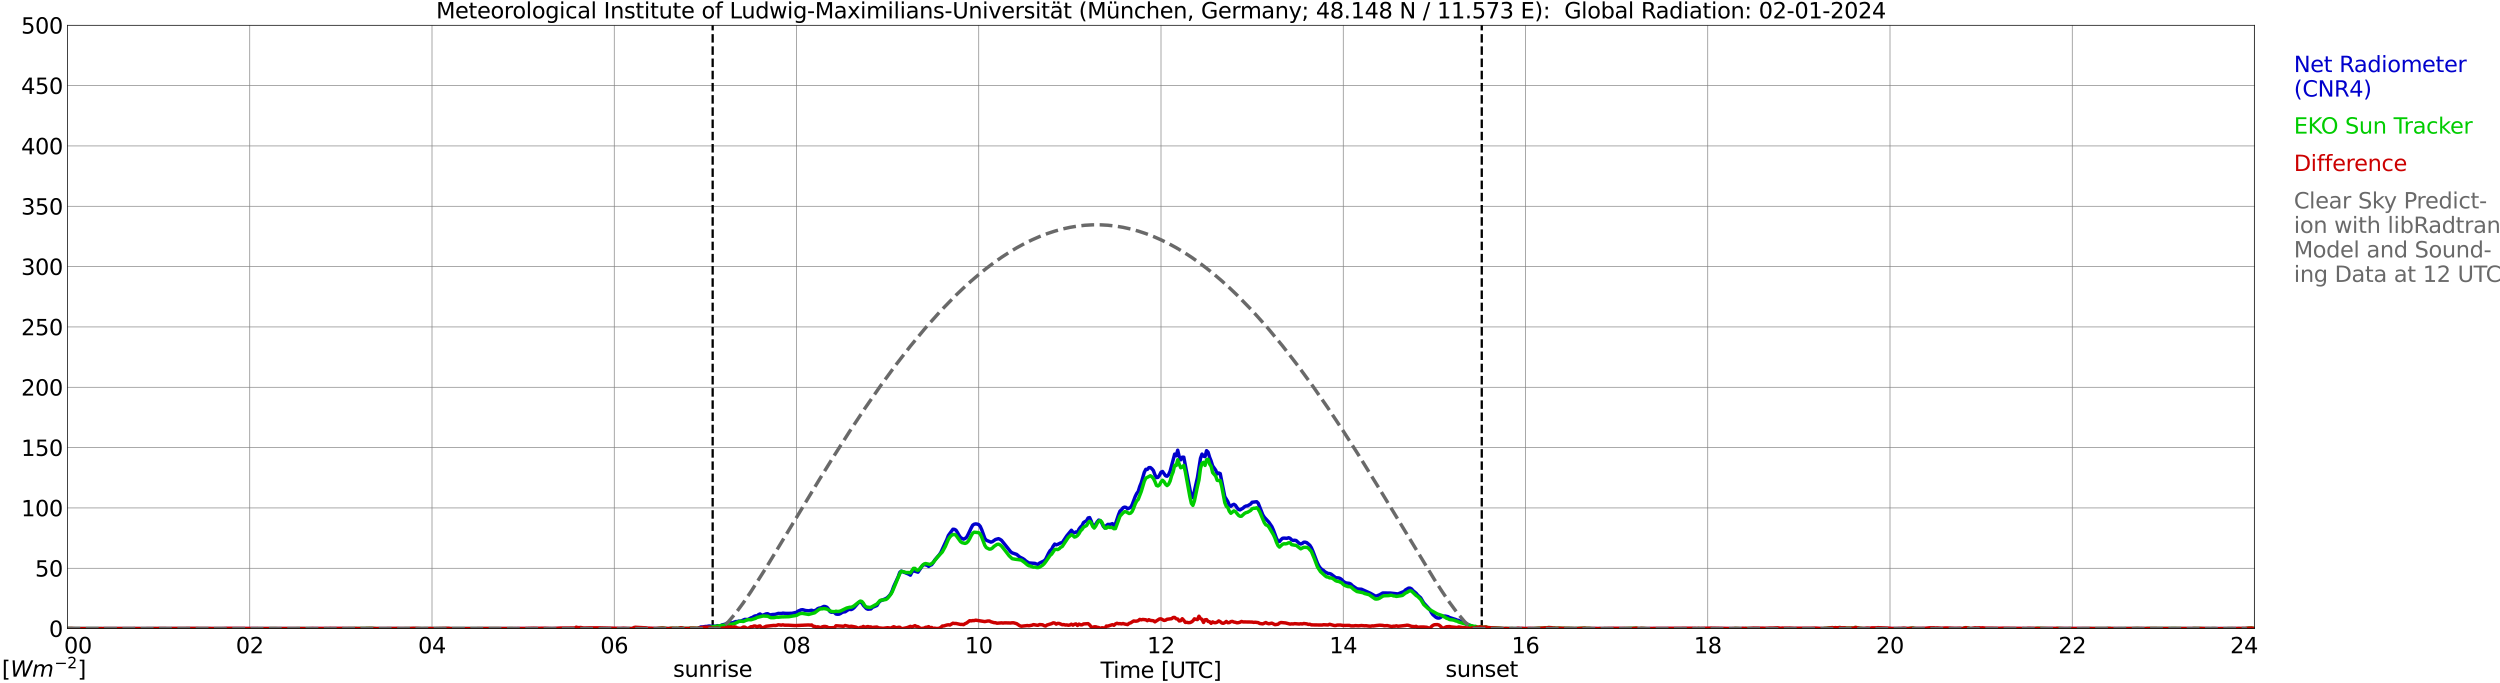 <?xml version="1.0" encoding="utf-8" standalone="no"?>
<!DOCTYPE svg PUBLIC "-//W3C//DTD SVG 1.1//EN"
  "http://www.w3.org/Graphics/SVG/1.1/DTD/svg11.dtd">
<svg xmlns:xlink="http://www.w3.org/1999/xlink" width="1085.4pt" height="296.64pt" viewBox="0 0 1085.4 296.64" xmlns="http://www.w3.org/2000/svg" version="1.1">
 <defs>
  <style type="text/css">*{stroke-linejoin: round; stroke-linecap: butt}</style>
 </defs>
 <g id="figure_1">
  <g id="patch_1">
   <path d="M 0 296.64 
L 1085.4 296.64 
L 1085.4 0 
L 0 0 
z
" style="fill: #ffffff"/>
  </g>
  <g id="axes_1">
   <g id="patch_2">
    <path d="M 29.306 272.909 
L 978.814 272.909 
L 978.814 10.976 
L 29.306 10.976 
z
" style="fill: #ffffff"/>
   </g>
   <g id="patch_3">
    <path d="M 978.814 272.909 
L 978.814 272.909 
L 978.814 10.976 
L 978.814 10.976 
z
" clip-path="url(#p01b17cb9df)" style="fill: #d3d3d3; opacity: 0.25; stroke: #d3d3d3; stroke-linejoin: miter"/>
   </g>
   <g id="matplotlib.axis_1">
    <g id="xtick_1">
     <g id="line2d_1">
      <path d="M 29.306 272.909 
L 29.306 10.976 
" clip-path="url(#p01b17cb9df)" style="fill: none; stroke: #808080; stroke-width: 0.3; stroke-linecap: square"/>
     </g>
     <g id="line2d_2"/>
     <g id="text_1">
      <!--    00 -->
      <g transform="translate(18.733 283.627) scale(0.095 -0.095)">
       <defs>
        <path id="DejaVuSans-20" transform="scale(0.016)"/>
        <path id="DejaVuSans-30" d="M 2034 4250 
Q 1547 4250 1301 3770 
Q 1056 3291 1056 2328 
Q 1056 1369 1301 889 
Q 1547 409 2034 409 
Q 2525 409 2770 889 
Q 3016 1369 3016 2328 
Q 3016 3291 2770 3770 
Q 2525 4250 2034 4250 
z
M 2034 4750 
Q 2819 4750 3233 4129 
Q 3647 3509 3647 2328 
Q 3647 1150 3233 529 
Q 2819 -91 2034 -91 
Q 1250 -91 836 529 
Q 422 1150 422 2328 
Q 422 3509 836 4129 
Q 1250 4750 2034 4750 
z
" transform="scale(0.016)"/>
       </defs>
       <use xlink:href="#DejaVuSans-20"/>
       <use xlink:href="#DejaVuSans-20" transform="translate(31.787 0)"/>
       <use xlink:href="#DejaVuSans-20" transform="translate(63.574 0)"/>
       <use xlink:href="#DejaVuSans-30" transform="translate(95.361 0)"/>
       <use xlink:href="#DejaVuSans-30" transform="translate(158.984 0)"/>
      </g>
     </g>
    </g>
    <g id="xtick_2">
     <g id="line2d_3">
      <path d="M 108.431 272.909 
L 108.431 10.976 
" clip-path="url(#p01b17cb9df)" style="fill: none; stroke: #808080; stroke-width: 0.3; stroke-linecap: square"/>
     </g>
     <g id="line2d_4"/>
     <g id="text_2">
      <!-- 02 -->
      <g transform="translate(102.387 283.627) scale(0.095 -0.095)">
       <defs>
        <path id="DejaVuSans-32" d="M 1228 531 
L 3431 531 
L 3431 0 
L 469 0 
L 469 531 
Q 828 903 1448 1529 
Q 2069 2156 2228 2338 
Q 2531 2678 2651 2914 
Q 2772 3150 2772 3378 
Q 2772 3750 2511 3984 
Q 2250 4219 1831 4219 
Q 1534 4219 1204 4116 
Q 875 4013 500 3803 
L 500 4441 
Q 881 4594 1212 4672 
Q 1544 4750 1819 4750 
Q 2544 4750 2975 4387 
Q 3406 4025 3406 3419 
Q 3406 3131 3298 2873 
Q 3191 2616 2906 2266 
Q 2828 2175 2409 1742 
Q 1991 1309 1228 531 
z
" transform="scale(0.016)"/>
       </defs>
       <use xlink:href="#DejaVuSans-30"/>
       <use xlink:href="#DejaVuSans-32" transform="translate(63.623 0)"/>
      </g>
     </g>
    </g>
    <g id="xtick_3">
     <g id="line2d_5">
      <path d="M 187.557 272.909 
L 187.557 10.976 
" clip-path="url(#p01b17cb9df)" style="fill: none; stroke: #808080; stroke-width: 0.3; stroke-linecap: square"/>
     </g>
     <g id="line2d_6"/>
     <g id="text_3">
      <!-- 04 -->
      <g transform="translate(181.513 283.627) scale(0.095 -0.095)">
       <defs>
        <path id="DejaVuSans-34" d="M 2419 4116 
L 825 1625 
L 2419 1625 
L 2419 4116 
z
M 2253 4666 
L 3047 4666 
L 3047 1625 
L 3713 1625 
L 3713 1100 
L 3047 1100 
L 3047 0 
L 2419 0 
L 2419 1100 
L 313 1100 
L 313 1709 
L 2253 4666 
z
" transform="scale(0.016)"/>
       </defs>
       <use xlink:href="#DejaVuSans-30"/>
       <use xlink:href="#DejaVuSans-34" transform="translate(63.623 0)"/>
      </g>
     </g>
    </g>
    <g id="xtick_4">
     <g id="line2d_7">
      <path d="M 266.683 272.909 
L 266.683 10.976 
" clip-path="url(#p01b17cb9df)" style="fill: none; stroke: #808080; stroke-width: 0.3; stroke-linecap: square"/>
     </g>
     <g id="line2d_8"/>
     <g id="text_4">
      <!-- 06 -->
      <g transform="translate(260.638 283.627) scale(0.095 -0.095)">
       <defs>
        <path id="DejaVuSans-36" d="M 2113 2584 
Q 1688 2584 1439 2293 
Q 1191 2003 1191 1497 
Q 1191 994 1439 701 
Q 1688 409 2113 409 
Q 2538 409 2786 701 
Q 3034 994 3034 1497 
Q 3034 2003 2786 2293 
Q 2538 2584 2113 2584 
z
M 3366 4563 
L 3366 3988 
Q 3128 4100 2886 4159 
Q 2644 4219 2406 4219 
Q 1781 4219 1451 3797 
Q 1122 3375 1075 2522 
Q 1259 2794 1537 2939 
Q 1816 3084 2150 3084 
Q 2853 3084 3261 2657 
Q 3669 2231 3669 1497 
Q 3669 778 3244 343 
Q 2819 -91 2113 -91 
Q 1303 -91 875 529 
Q 447 1150 447 2328 
Q 447 3434 972 4092 
Q 1497 4750 2381 4750 
Q 2619 4750 2861 4703 
Q 3103 4656 3366 4563 
z
" transform="scale(0.016)"/>
       </defs>
       <use xlink:href="#DejaVuSans-30"/>
       <use xlink:href="#DejaVuSans-36" transform="translate(63.623 0)"/>
      </g>
     </g>
    </g>
    <g id="xtick_5">
     <g id="line2d_9">
      <path d="M 345.808 272.909 
L 345.808 10.976 
" clip-path="url(#p01b17cb9df)" style="fill: none; stroke: #808080; stroke-width: 0.3; stroke-linecap: square"/>
     </g>
     <g id="line2d_10"/>
     <g id="text_5">
      <!-- 08 -->
      <g transform="translate(339.764 283.627) scale(0.095 -0.095)">
       <defs>
        <path id="DejaVuSans-38" d="M 2034 2216 
Q 1584 2216 1326 1975 
Q 1069 1734 1069 1313 
Q 1069 891 1326 650 
Q 1584 409 2034 409 
Q 2484 409 2743 651 
Q 3003 894 3003 1313 
Q 3003 1734 2745 1975 
Q 2488 2216 2034 2216 
z
M 1403 2484 
Q 997 2584 770 2862 
Q 544 3141 544 3541 
Q 544 4100 942 4425 
Q 1341 4750 2034 4750 
Q 2731 4750 3128 4425 
Q 3525 4100 3525 3541 
Q 3525 3141 3298 2862 
Q 3072 2584 2669 2484 
Q 3125 2378 3379 2068 
Q 3634 1759 3634 1313 
Q 3634 634 3220 271 
Q 2806 -91 2034 -91 
Q 1263 -91 848 271 
Q 434 634 434 1313 
Q 434 1759 690 2068 
Q 947 2378 1403 2484 
z
M 1172 3481 
Q 1172 3119 1398 2916 
Q 1625 2713 2034 2713 
Q 2441 2713 2670 2916 
Q 2900 3119 2900 3481 
Q 2900 3844 2670 4047 
Q 2441 4250 2034 4250 
Q 1625 4250 1398 4047 
Q 1172 3844 1172 3481 
z
" transform="scale(0.016)"/>
       </defs>
       <use xlink:href="#DejaVuSans-30"/>
       <use xlink:href="#DejaVuSans-38" transform="translate(63.623 0)"/>
      </g>
     </g>
    </g>
    <g id="xtick_6">
     <g id="line2d_11">
      <path d="M 424.934 272.909 
L 424.934 10.976 
" clip-path="url(#p01b17cb9df)" style="fill: none; stroke: #808080; stroke-width: 0.3; stroke-linecap: square"/>
     </g>
     <g id="line2d_12"/>
     <g id="text_6">
      <!-- 10 -->
      <g transform="translate(418.89 283.627) scale(0.095 -0.095)">
       <defs>
        <path id="DejaVuSans-31" d="M 794 531 
L 1825 531 
L 1825 4091 
L 703 3866 
L 703 4441 
L 1819 4666 
L 2450 4666 
L 2450 531 
L 3481 531 
L 3481 0 
L 794 0 
L 794 531 
z
" transform="scale(0.016)"/>
       </defs>
       <use xlink:href="#DejaVuSans-31"/>
       <use xlink:href="#DejaVuSans-30" transform="translate(63.623 0)"/>
      </g>
     </g>
    </g>
    <g id="xtick_7">
     <g id="line2d_13">
      <path d="M 504.06 272.909 
L 504.06 10.976 
" clip-path="url(#p01b17cb9df)" style="fill: none; stroke: #808080; stroke-width: 0.3; stroke-linecap: square"/>
     </g>
     <g id="line2d_14"/>
     <g id="text_7">
      <!-- 12 -->
      <g transform="translate(498.015 283.627) scale(0.095 -0.095)">
       <use xlink:href="#DejaVuSans-31"/>
       <use xlink:href="#DejaVuSans-32" transform="translate(63.623 0)"/>
      </g>
     </g>
    </g>
    <g id="xtick_8">
     <g id="line2d_15">
      <path d="M 583.185 272.909 
L 583.185 10.976 
" clip-path="url(#p01b17cb9df)" style="fill: none; stroke: #808080; stroke-width: 0.3; stroke-linecap: square"/>
     </g>
     <g id="line2d_16"/>
     <g id="text_8">
      <!-- 14 -->
      <g transform="translate(577.141 283.627) scale(0.095 -0.095)">
       <use xlink:href="#DejaVuSans-31"/>
       <use xlink:href="#DejaVuSans-34" transform="translate(63.623 0)"/>
      </g>
     </g>
    </g>
    <g id="xtick_9">
     <g id="line2d_17">
      <path d="M 662.311 272.909 
L 662.311 10.976 
" clip-path="url(#p01b17cb9df)" style="fill: none; stroke: #808080; stroke-width: 0.3; stroke-linecap: square"/>
     </g>
     <g id="line2d_18"/>
     <g id="text_9">
      <!-- 16 -->
      <g transform="translate(656.267 283.627) scale(0.095 -0.095)">
       <use xlink:href="#DejaVuSans-31"/>
       <use xlink:href="#DejaVuSans-36" transform="translate(63.623 0)"/>
      </g>
     </g>
    </g>
    <g id="xtick_10">
     <g id="line2d_19">
      <path d="M 741.437 272.909 
L 741.437 10.976 
" clip-path="url(#p01b17cb9df)" style="fill: none; stroke: #808080; stroke-width: 0.3; stroke-linecap: square"/>
     </g>
     <g id="line2d_20"/>
     <g id="text_10">
      <!-- 18 -->
      <g transform="translate(735.392 283.627) scale(0.095 -0.095)">
       <use xlink:href="#DejaVuSans-31"/>
       <use xlink:href="#DejaVuSans-38" transform="translate(63.623 0)"/>
      </g>
     </g>
    </g>
    <g id="xtick_11">
     <g id="line2d_21">
      <path d="M 820.562 272.909 
L 820.562 10.976 
" clip-path="url(#p01b17cb9df)" style="fill: none; stroke: #808080; stroke-width: 0.3; stroke-linecap: square"/>
     </g>
     <g id="line2d_22"/>
     <g id="text_11">
      <!-- 20 -->
      <g transform="translate(814.518 283.627) scale(0.095 -0.095)">
       <use xlink:href="#DejaVuSans-32"/>
       <use xlink:href="#DejaVuSans-30" transform="translate(63.623 0)"/>
      </g>
     </g>
    </g>
    <g id="xtick_12">
     <g id="line2d_23">
      <path d="M 899.688 272.909 
L 899.688 10.976 
" clip-path="url(#p01b17cb9df)" style="fill: none; stroke: #808080; stroke-width: 0.3; stroke-linecap: square"/>
     </g>
     <g id="line2d_24"/>
     <g id="text_12">
      <!-- 22 -->
      <g transform="translate(893.644 283.627) scale(0.095 -0.095)">
       <use xlink:href="#DejaVuSans-32"/>
       <use xlink:href="#DejaVuSans-32" transform="translate(63.623 0)"/>
      </g>
     </g>
    </g>
    <g id="xtick_13">
     <g id="line2d_25">
      <path d="M 978.814 272.909 
L 978.814 10.976 
" clip-path="url(#p01b17cb9df)" style="fill: none; stroke: #808080; stroke-width: 0.3; stroke-linecap: square"/>
     </g>
     <g id="line2d_26"/>
     <g id="text_13">
      <!-- 24    -->
      <g transform="translate(968.241 283.627) scale(0.095 -0.095)">
       <use xlink:href="#DejaVuSans-32"/>
       <use xlink:href="#DejaVuSans-34" transform="translate(63.623 0)"/>
       <use xlink:href="#DejaVuSans-20" transform="translate(127.246 0)"/>
       <use xlink:href="#DejaVuSans-20" transform="translate(159.033 0)"/>
       <use xlink:href="#DejaVuSans-20" transform="translate(190.82 0)"/>
      </g>
     </g>
    </g>
    <g id="text_14">
     <!-- Time [UTC] -->
     <g transform="translate(477.806 294.322) scale(0.095 -0.095)">
      <defs>
       <path id="DejaVuSans-54" d="M -19 4666 
L 3928 4666 
L 3928 4134 
L 2272 4134 
L 2272 0 
L 1638 0 
L 1638 4134 
L -19 4134 
L -19 4666 
z
" transform="scale(0.016)"/>
       <path id="DejaVuSans-69" d="M 603 3500 
L 1178 3500 
L 1178 0 
L 603 0 
L 603 3500 
z
M 603 4863 
L 1178 4863 
L 1178 4134 
L 603 4134 
L 603 4863 
z
" transform="scale(0.016)"/>
       <path id="DejaVuSans-6d" d="M 3328 2828 
Q 3544 3216 3844 3400 
Q 4144 3584 4550 3584 
Q 5097 3584 5394 3201 
Q 5691 2819 5691 2113 
L 5691 0 
L 5113 0 
L 5113 2094 
Q 5113 2597 4934 2840 
Q 4756 3084 4391 3084 
Q 3944 3084 3684 2787 
Q 3425 2491 3425 1978 
L 3425 0 
L 2847 0 
L 2847 2094 
Q 2847 2600 2669 2842 
Q 2491 3084 2119 3084 
Q 1678 3084 1418 2786 
Q 1159 2488 1159 1978 
L 1159 0 
L 581 0 
L 581 3500 
L 1159 3500 
L 1159 2956 
Q 1356 3278 1631 3431 
Q 1906 3584 2284 3584 
Q 2666 3584 2933 3390 
Q 3200 3197 3328 2828 
z
" transform="scale(0.016)"/>
       <path id="DejaVuSans-65" d="M 3597 1894 
L 3597 1613 
L 953 1613 
Q 991 1019 1311 708 
Q 1631 397 2203 397 
Q 2534 397 2845 478 
Q 3156 559 3463 722 
L 3463 178 
Q 3153 47 2828 -22 
Q 2503 -91 2169 -91 
Q 1331 -91 842 396 
Q 353 884 353 1716 
Q 353 2575 817 3079 
Q 1281 3584 2069 3584 
Q 2775 3584 3186 3129 
Q 3597 2675 3597 1894 
z
M 3022 2063 
Q 3016 2534 2758 2815 
Q 2500 3097 2075 3097 
Q 1594 3097 1305 2825 
Q 1016 2553 972 2059 
L 3022 2063 
z
" transform="scale(0.016)"/>
       <path id="DejaVuSans-5b" d="M 550 4863 
L 1875 4863 
L 1875 4416 
L 1125 4416 
L 1125 -397 
L 1875 -397 
L 1875 -844 
L 550 -844 
L 550 4863 
z
" transform="scale(0.016)"/>
       <path id="DejaVuSans-55" d="M 556 4666 
L 1191 4666 
L 1191 1831 
Q 1191 1081 1462 751 
Q 1734 422 2344 422 
Q 2950 422 3222 751 
Q 3494 1081 3494 1831 
L 3494 4666 
L 4128 4666 
L 4128 1753 
Q 4128 841 3676 375 
Q 3225 -91 2344 -91 
Q 1459 -91 1007 375 
Q 556 841 556 1753 
L 556 4666 
z
" transform="scale(0.016)"/>
       <path id="DejaVuSans-43" d="M 4122 4306 
L 4122 3641 
Q 3803 3938 3442 4084 
Q 3081 4231 2675 4231 
Q 1875 4231 1450 3742 
Q 1025 3253 1025 2328 
Q 1025 1406 1450 917 
Q 1875 428 2675 428 
Q 3081 428 3442 575 
Q 3803 722 4122 1019 
L 4122 359 
Q 3791 134 3420 21 
Q 3050 -91 2638 -91 
Q 1578 -91 968 557 
Q 359 1206 359 2328 
Q 359 3453 968 4101 
Q 1578 4750 2638 4750 
Q 3056 4750 3426 4639 
Q 3797 4528 4122 4306 
z
" transform="scale(0.016)"/>
       <path id="DejaVuSans-5d" d="M 1947 4863 
L 1947 -844 
L 622 -844 
L 622 -397 
L 1369 -397 
L 1369 4416 
L 622 4416 
L 622 4863 
L 1947 4863 
z
" transform="scale(0.016)"/>
      </defs>
      <use xlink:href="#DejaVuSans-54"/>
      <use xlink:href="#DejaVuSans-69" transform="translate(57.959 0)"/>
      <use xlink:href="#DejaVuSans-6d" transform="translate(85.742 0)"/>
      <use xlink:href="#DejaVuSans-65" transform="translate(183.154 0)"/>
      <use xlink:href="#DejaVuSans-20" transform="translate(244.678 0)"/>
      <use xlink:href="#DejaVuSans-5b" transform="translate(276.465 0)"/>
      <use xlink:href="#DejaVuSans-55" transform="translate(315.479 0)"/>
      <use xlink:href="#DejaVuSans-54" transform="translate(388.672 0)"/>
      <use xlink:href="#DejaVuSans-43" transform="translate(443.881 0)"/>
      <use xlink:href="#DejaVuSans-5d" transform="translate(513.705 0)"/>
     </g>
    </g>
   </g>
   <g id="matplotlib.axis_2">
    <g id="ytick_1">
     <g id="line2d_27">
      <path d="M 29.306 272.909 
L 978.814 272.909 
" clip-path="url(#p01b17cb9df)" style="fill: none; stroke: #808080; stroke-width: 0.3; stroke-linecap: square"/>
     </g>
     <g id="line2d_28"/>
     <g id="text_15">
      <!-- 0 -->
      <g transform="translate(21.261 276.518) scale(0.095 -0.095)">
       <use xlink:href="#DejaVuSans-30"/>
      </g>
     </g>
    </g>
    <g id="ytick_2">
     <g id="line2d_29">
      <path d="M 29.306 246.715 
L 978.814 246.715 
" clip-path="url(#p01b17cb9df)" style="fill: none; stroke: #808080; stroke-width: 0.3; stroke-linecap: square"/>
     </g>
     <g id="line2d_30"/>
     <g id="text_16">
      <!-- 50 -->
      <g transform="translate(15.217 250.325) scale(0.095 -0.095)">
       <defs>
        <path id="DejaVuSans-35" d="M 691 4666 
L 3169 4666 
L 3169 4134 
L 1269 4134 
L 1269 2991 
Q 1406 3038 1543 3061 
Q 1681 3084 1819 3084 
Q 2600 3084 3056 2656 
Q 3513 2228 3513 1497 
Q 3513 744 3044 326 
Q 2575 -91 1722 -91 
Q 1428 -91 1123 -41 
Q 819 9 494 109 
L 494 744 
Q 775 591 1075 516 
Q 1375 441 1709 441 
Q 2250 441 2565 725 
Q 2881 1009 2881 1497 
Q 2881 1984 2565 2268 
Q 2250 2553 1709 2553 
Q 1456 2553 1204 2497 
Q 953 2441 691 2322 
L 691 4666 
z
" transform="scale(0.016)"/>
       </defs>
       <use xlink:href="#DejaVuSans-35"/>
       <use xlink:href="#DejaVuSans-30" transform="translate(63.623 0)"/>
      </g>
     </g>
    </g>
    <g id="ytick_3">
     <g id="line2d_31">
      <path d="M 29.306 220.522 
L 978.814 220.522 
" clip-path="url(#p01b17cb9df)" style="fill: none; stroke: #808080; stroke-width: 0.3; stroke-linecap: square"/>
     </g>
     <g id="line2d_32"/>
     <g id="text_17">
      <!-- 100 -->
      <g transform="translate(9.173 224.131) scale(0.095 -0.095)">
       <use xlink:href="#DejaVuSans-31"/>
       <use xlink:href="#DejaVuSans-30" transform="translate(63.623 0)"/>
       <use xlink:href="#DejaVuSans-30" transform="translate(127.246 0)"/>
      </g>
     </g>
    </g>
    <g id="ytick_4">
     <g id="line2d_33">
      <path d="M 29.306 194.329 
L 978.814 194.329 
" clip-path="url(#p01b17cb9df)" style="fill: none; stroke: #808080; stroke-width: 0.3; stroke-linecap: square"/>
     </g>
     <g id="line2d_34"/>
     <g id="text_18">
      <!-- 150 -->
      <g transform="translate(9.173 197.938) scale(0.095 -0.095)">
       <use xlink:href="#DejaVuSans-31"/>
       <use xlink:href="#DejaVuSans-35" transform="translate(63.623 0)"/>
       <use xlink:href="#DejaVuSans-30" transform="translate(127.246 0)"/>
      </g>
     </g>
    </g>
    <g id="ytick_5">
     <g id="line2d_35">
      <path d="M 29.306 168.136 
L 978.814 168.136 
" clip-path="url(#p01b17cb9df)" style="fill: none; stroke: #808080; stroke-width: 0.3; stroke-linecap: square"/>
     </g>
     <g id="line2d_36"/>
     <g id="text_19">
      <!-- 200 -->
      <g transform="translate(9.173 171.745) scale(0.095 -0.095)">
       <use xlink:href="#DejaVuSans-32"/>
       <use xlink:href="#DejaVuSans-30" transform="translate(63.623 0)"/>
       <use xlink:href="#DejaVuSans-30" transform="translate(127.246 0)"/>
      </g>
     </g>
    </g>
    <g id="ytick_6">
     <g id="line2d_37">
      <path d="M 29.306 141.942 
L 978.814 141.942 
" clip-path="url(#p01b17cb9df)" style="fill: none; stroke: #808080; stroke-width: 0.3; stroke-linecap: square"/>
     </g>
     <g id="line2d_38"/>
     <g id="text_20">
      <!-- 250 -->
      <g transform="translate(9.173 145.551) scale(0.095 -0.095)">
       <use xlink:href="#DejaVuSans-32"/>
       <use xlink:href="#DejaVuSans-35" transform="translate(63.623 0)"/>
       <use xlink:href="#DejaVuSans-30" transform="translate(127.246 0)"/>
      </g>
     </g>
    </g>
    <g id="ytick_7">
     <g id="line2d_39">
      <path d="M 29.306 115.749 
L 978.814 115.749 
" clip-path="url(#p01b17cb9df)" style="fill: none; stroke: #808080; stroke-width: 0.3; stroke-linecap: square"/>
     </g>
     <g id="line2d_40"/>
     <g id="text_21">
      <!-- 300 -->
      <g transform="translate(9.173 119.358) scale(0.095 -0.095)">
       <defs>
        <path id="DejaVuSans-33" d="M 2597 2516 
Q 3050 2419 3304 2112 
Q 3559 1806 3559 1356 
Q 3559 666 3084 287 
Q 2609 -91 1734 -91 
Q 1441 -91 1130 -33 
Q 819 25 488 141 
L 488 750 
Q 750 597 1062 519 
Q 1375 441 1716 441 
Q 2309 441 2620 675 
Q 2931 909 2931 1356 
Q 2931 1769 2642 2001 
Q 2353 2234 1838 2234 
L 1294 2234 
L 1294 2753 
L 1863 2753 
Q 2328 2753 2575 2939 
Q 2822 3125 2822 3475 
Q 2822 3834 2567 4026 
Q 2313 4219 1838 4219 
Q 1578 4219 1281 4162 
Q 984 4106 628 3988 
L 628 4550 
Q 988 4650 1302 4700 
Q 1616 4750 1894 4750 
Q 2613 4750 3031 4423 
Q 3450 4097 3450 3541 
Q 3450 3153 3228 2886 
Q 3006 2619 2597 2516 
z
" transform="scale(0.016)"/>
       </defs>
       <use xlink:href="#DejaVuSans-33"/>
       <use xlink:href="#DejaVuSans-30" transform="translate(63.623 0)"/>
       <use xlink:href="#DejaVuSans-30" transform="translate(127.246 0)"/>
      </g>
     </g>
    </g>
    <g id="ytick_8">
     <g id="line2d_41">
      <path d="M 29.306 89.556 
L 978.814 89.556 
" clip-path="url(#p01b17cb9df)" style="fill: none; stroke: #808080; stroke-width: 0.3; stroke-linecap: square"/>
     </g>
     <g id="line2d_42"/>
     <g id="text_22">
      <!-- 350 -->
      <g transform="translate(9.173 93.165) scale(0.095 -0.095)">
       <use xlink:href="#DejaVuSans-33"/>
       <use xlink:href="#DejaVuSans-35" transform="translate(63.623 0)"/>
       <use xlink:href="#DejaVuSans-30" transform="translate(127.246 0)"/>
      </g>
     </g>
    </g>
    <g id="ytick_9">
     <g id="line2d_43">
      <path d="M 29.306 63.362 
L 978.814 63.362 
" clip-path="url(#p01b17cb9df)" style="fill: none; stroke: #808080; stroke-width: 0.3; stroke-linecap: square"/>
     </g>
     <g id="line2d_44"/>
     <g id="text_23">
      <!-- 400 -->
      <g transform="translate(9.173 66.972) scale(0.095 -0.095)">
       <use xlink:href="#DejaVuSans-34"/>
       <use xlink:href="#DejaVuSans-30" transform="translate(63.623 0)"/>
       <use xlink:href="#DejaVuSans-30" transform="translate(127.246 0)"/>
      </g>
     </g>
    </g>
    <g id="ytick_10">
     <g id="line2d_45">
      <path d="M 29.306 37.169 
L 978.814 37.169 
" clip-path="url(#p01b17cb9df)" style="fill: none; stroke: #808080; stroke-width: 0.3; stroke-linecap: square"/>
     </g>
     <g id="line2d_46"/>
     <g id="text_24">
      <!-- 450 -->
      <g transform="translate(9.173 40.778) scale(0.095 -0.095)">
       <use xlink:href="#DejaVuSans-34"/>
       <use xlink:href="#DejaVuSans-35" transform="translate(63.623 0)"/>
       <use xlink:href="#DejaVuSans-30" transform="translate(127.246 0)"/>
      </g>
     </g>
    </g>
    <g id="ytick_11">
     <g id="line2d_47">
      <path d="M 29.306 10.976 
L 978.814 10.976 
" clip-path="url(#p01b17cb9df)" style="fill: none; stroke: #808080; stroke-width: 0.3; stroke-linecap: square"/>
     </g>
     <g id="line2d_48"/>
     <g id="text_25">
      <!-- 500 -->
      <g transform="translate(9.173 14.585) scale(0.095 -0.095)">
       <use xlink:href="#DejaVuSans-35"/>
       <use xlink:href="#DejaVuSans-30" transform="translate(63.623 0)"/>
       <use xlink:href="#DejaVuSans-30" transform="translate(127.246 0)"/>
      </g>
     </g>
    </g>
   </g>
   <g id="line2d_49">
    <path d="M 309.411 272.909 
L 309.411 10.976 
" clip-path="url(#p01b17cb9df)" style="fill: none; stroke-dasharray: 3.7,1.6; stroke-dashoffset: 0; stroke: #000000"/>
   </g>
   <g id="line2d_50">
    <path d="M 643.321 272.909 
L 643.321 10.976 
" clip-path="url(#p01b17cb9df)" style="fill: none; stroke-dasharray: 3.7,1.6; stroke-dashoffset: 0; stroke: #000000"/>
   </g>
   <g id="line2d_51">
    <path d="M 29.306 272.909 
L 302.949 272.909 
L 304.267 272.196 
L 304.927 272.233 
L 306.246 271.992 
L 306.905 271.992 
L 307.564 271.83 
L 308.224 271.788 
L 308.883 271.992 
L 309.543 271.872 
L 310.861 271.872 
L 311.521 271.625 
L 312.18 271.751 
L 312.839 271.667 
L 313.499 271.306 
L 314.818 271.018 
L 315.477 270.656 
L 318.114 270.373 
L 319.433 269.844 
L 320.093 269.886 
L 320.752 269.645 
L 321.411 269.766 
L 323.39 268.912 
L 324.708 268.996 
L 326.027 268.267 
L 326.686 268.063 
L 327.346 267.618 
L 328.005 267.372 
L 328.665 267.372 
L 329.324 266.848 
L 329.983 266.565 
L 330.643 267.052 
L 331.302 267.052 
L 332.621 266.523 
L 333.28 266.444 
L 333.94 266.806 
L 334.599 266.968 
L 335.258 266.806 
L 336.577 266.727 
L 337.896 266.319 
L 339.215 266.36 
L 339.874 266.198 
L 341.193 266.319 
L 343.83 266.282 
L 345.808 265.837 
L 346.468 265.349 
L 347.787 264.778 
L 348.446 264.7 
L 349.765 265.067 
L 351.083 265.187 
L 352.402 264.941 
L 353.062 265.229 
L 353.721 265.103 
L 354.38 264.82 
L 355.04 264.255 
L 355.699 264.008 
L 356.359 263.93 
L 357.677 263.28 
L 358.337 263.364 
L 358.996 263.647 
L 359.655 264.375 
L 360.315 265.512 
L 360.974 265.837 
L 361.634 265.753 
L 362.293 265.957 
L 362.952 266.601 
L 363.612 266.685 
L 364.271 266.643 
L 364.93 266.36 
L 365.59 265.915 
L 366.249 265.674 
L 366.909 265.632 
L 368.227 264.742 
L 368.887 264.537 
L 369.546 264.658 
L 370.206 264.333 
L 370.865 263.767 
L 372.843 261.499 
L 373.502 261.499 
L 374.162 261.661 
L 374.821 262.793 
L 376.14 264.213 
L 376.799 264.496 
L 378.118 264.375 
L 378.777 263.689 
L 380.756 262.877 
L 381.415 261.703 
L 382.074 260.97 
L 384.712 259.838 
L 385.371 259.351 
L 386.031 258.702 
L 386.69 257.895 
L 387.349 256.475 
L 388.009 254.652 
L 389.987 250.356 
L 390.646 248.491 
L 391.306 247.968 
L 392.624 248.491 
L 394.603 249.303 
L 395.262 249.707 
L 395.921 248.371 
L 396.581 247.805 
L 398.559 248.413 
L 400.537 245.495 
L 401.196 245.092 
L 402.515 245.416 
L 403.175 245.898 
L 403.834 245.453 
L 404.493 245.17 
L 405.153 244.28 
L 405.812 243.185 
L 407.79 240.874 
L 408.45 239.905 
L 411.087 234.19 
L 411.746 232.487 
L 413.725 229.774 
L 414.384 229.816 
L 415.043 230.182 
L 415.703 231.193 
L 416.362 232.409 
L 417.022 233.341 
L 417.681 233.786 
L 418.34 234.069 
L 419 233.786 
L 419.659 233.257 
L 420.318 232.042 
L 421.637 229.25 
L 422.297 228.034 
L 422.956 227.589 
L 423.615 227.463 
L 424.275 227.547 
L 424.934 227.788 
L 425.593 228.558 
L 426.253 230.057 
L 427.572 233.745 
L 428.231 234.557 
L 430.209 235.369 
L 430.869 235.164 
L 432.187 234.232 
L 433.506 233.865 
L 434.165 234.153 
L 434.825 234.598 
L 438.781 239.539 
L 439.44 240.026 
L 441.419 240.712 
L 442.737 241.849 
L 444.056 242.498 
L 444.716 242.944 
L 445.375 243.551 
L 446.694 244.4 
L 449.331 244.604 
L 449.991 244.887 
L 450.65 245.008 
L 451.309 244.484 
L 453.287 243.509 
L 453.947 242.86 
L 455.266 240.146 
L 455.925 239.051 
L 456.584 238.444 
L 457.244 237.15 
L 457.903 236.217 
L 458.563 236.542 
L 459.222 236.338 
L 460.541 235.688 
L 461.2 235.568 
L 463.178 232.613 
L 465.156 230.219 
L 465.816 231.031 
L 466.475 231.314 
L 467.134 230.952 
L 467.794 231.151 
L 468.453 229.737 
L 469.113 228.841 
L 469.772 228.233 
L 470.431 226.856 
L 471.75 226.049 
L 472.409 224.876 
L 473.069 224.713 
L 473.728 226.169 
L 474.388 228.071 
L 475.047 228.48 
L 475.706 227.626 
L 476.366 226.573 
L 477.025 225.803 
L 477.685 226.091 
L 478.344 227.018 
L 479.003 228.438 
L 479.663 229.208 
L 480.322 228.197 
L 480.981 227.668 
L 481.641 227.71 
L 482.3 227.589 
L 482.96 227.343 
L 483.619 228.113 
L 484.278 227.463 
L 485.597 223.534 
L 486.256 221.916 
L 486.916 221.308 
L 487.575 220.459 
L 488.235 220.171 
L 488.894 220.297 
L 489.553 220.905 
L 490.872 220.297 
L 491.532 219.118 
L 492.85 215.593 
L 493.51 214.257 
L 494.169 213.366 
L 494.828 211.218 
L 495.488 209.6 
L 496.807 205.063 
L 497.466 203.764 
L 498.125 203.806 
L 498.785 203.036 
L 499.444 202.994 
L 500.103 203.523 
L 500.763 204.329 
L 501.422 206.153 
L 502.082 207.368 
L 502.741 207.247 
L 503.4 206.357 
L 504.06 205.021 
L 504.719 204.696 
L 506.038 206.561 
L 506.697 206.76 
L 507.357 206.074 
L 508.016 204.576 
L 509.994 197.158 
L 510.654 197.891 
L 511.313 195.46 
L 511.972 198.253 
L 512.632 199.63 
L 513.291 198.499 
L 513.95 198.499 
L 517.247 215.718 
L 517.907 216.08 
L 519.885 207.289 
L 521.204 198.986 
L 521.863 197.158 
L 522.522 198.054 
L 523.182 198.253 
L 523.841 195.659 
L 524.501 196.309 
L 525.16 198.499 
L 525.819 200.159 
L 526.479 202.265 
L 527.797 204.13 
L 528.457 205.749 
L 529.116 205.346 
L 529.776 205.629 
L 531.754 215.635 
L 533.073 217.782 
L 533.732 219.401 
L 534.391 219.81 
L 535.051 219.239 
L 535.71 218.956 
L 536.369 219.364 
L 537.029 220.375 
L 537.688 221.146 
L 538.348 221.387 
L 539.666 220.616 
L 540.326 220.009 
L 540.985 219.689 
L 541.644 219.605 
L 542.963 218.835 
L 543.623 218.065 
L 545.601 217.824 
L 546.26 218.474 
L 547.579 221.795 
L 548.238 223.498 
L 548.898 224.551 
L 550.876 226.699 
L 552.195 228.642 
L 552.854 230.098 
L 554.173 233.666 
L 554.832 234.96 
L 555.491 235.122 
L 556.151 234.316 
L 556.81 233.708 
L 557.47 233.624 
L 558.788 233.708 
L 559.448 233.462 
L 560.107 233.708 
L 560.766 234.394 
L 561.426 234.635 
L 562.085 234.557 
L 562.745 234.677 
L 564.063 235.892 
L 564.723 236.175 
L 565.382 235.934 
L 566.042 235.405 
L 566.701 235.405 
L 567.36 235.61 
L 568.679 236.746 
L 569.338 237.799 
L 569.998 239.298 
L 571.976 244.484 
L 572.635 245.778 
L 573.295 246.71 
L 573.954 247.276 
L 574.613 247.685 
L 575.273 248.292 
L 576.592 248.979 
L 577.251 249.02 
L 577.91 249.261 
L 579.229 250.278 
L 579.889 250.802 
L 581.207 250.922 
L 581.867 251.168 
L 582.526 251.656 
L 583.185 252.384 
L 583.845 252.829 
L 584.504 253.112 
L 585.823 253.274 
L 586.482 253.599 
L 587.142 254.285 
L 589.12 255.626 
L 589.779 255.747 
L 591.098 255.826 
L 595.054 257.612 
L 597.032 258.743 
L 597.692 258.743 
L 599.011 258.22 
L 600.329 257.45 
L 603.626 257.486 
L 606.923 257.853 
L 609.561 256.8 
L 610.22 256.108 
L 611.539 255.338 
L 612.198 255.338 
L 612.858 255.705 
L 613.517 256.475 
L 614.836 257.57 
L 615.495 258.377 
L 616.814 259.555 
L 618.133 261.782 
L 620.77 264.658 
L 621.429 265.915 
L 622.089 266.848 
L 623.408 267.979 
L 624.067 268.304 
L 624.726 268.346 
L 625.386 268.105 
L 626.045 267.576 
L 627.364 267.455 
L 628.683 267.738 
L 629.342 268.105 
L 631.98 268.954 
L 632.639 269.236 
L 633.298 269.357 
L 635.276 270.253 
L 635.936 270.452 
L 636.595 270.86 
L 637.255 271.06 
L 637.914 271.468 
L 638.573 271.589 
L 639.233 272.113 
L 639.892 272.034 
L 640.552 272.275 
L 641.211 272.804 
L 642.53 272.909 
L 978.154 272.909 
L 978.154 272.909 
" clip-path="url(#p01b17cb9df)" style="fill: none; stroke: #0000cc; stroke-width: 1.5; stroke-linecap: square"/>
   </g>
   <g id="line2d_52">
    <path d="M 28.646 272.83 
L 30.625 272.883 
L 31.943 272.908 
L 64.912 272.951 
L 66.89 272.919 
L 72.166 272.949 
L 93.266 272.942 
L 95.903 272.927 
L 98.541 273.02 
L 119.641 272.912 
L 120.96 272.955 
L 134.147 272.904 
L 135.466 272.99 
L 137.444 272.961 
L 142.06 272.951 
L 143.379 273.011 
L 161.182 272.812 
L 163.819 272.929 
L 195.47 272.917 
L 202.063 272.908 
L 207.998 272.915 
L 211.295 272.908 
L 213.273 272.917 
L 220.526 272.932 
L 221.845 272.909 
L 224.482 272.961 
L 229.098 273.004 
L 231.736 273.071 
L 233.714 273.021 
L 236.351 273.065 
L 239.648 272.928 
L 241.626 273.024 
L 242.945 273.123 
L 249.539 273.169 
L 250.198 273.522 
L 250.858 273.319 
L 252.176 273.371 
L 253.495 273.15 
L 256.133 273.23 
L 260.089 273.231 
L 269.32 272.982 
L 270.639 273.08 
L 271.958 273.01 
L 273.277 272.892 
L 273.936 272.955 
L 274.595 272.892 
L 275.255 273.384 
L 275.914 273.485 
L 277.892 273.365 
L 280.53 273.236 
L 281.189 273.098 
L 282.508 273.056 
L 284.486 272.975 
L 285.145 272.97 
L 287.124 272.708 
L 287.783 272.689 
L 289.761 272.946 
L 290.42 272.935 
L 291.08 272.786 
L 292.399 272.783 
L 293.058 272.842 
L 293.717 272.765 
L 294.377 272.843 
L 295.696 272.525 
L 297.014 272.86 
L 298.992 272.867 
L 299.652 272.742 
L 300.971 272.733 
L 302.289 272.784 
L 304.927 272.744 
L 307.564 272.446 
L 309.543 272.083 
L 316.796 271.068 
L 317.455 271.075 
L 318.114 270.877 
L 318.774 270.799 
L 320.752 269.846 
L 321.411 269.672 
L 322.73 269.83 
L 324.708 268.986 
L 326.027 269.09 
L 328.005 268.471 
L 328.665 268.076 
L 331.302 267.448 
L 333.28 267.546 
L 334.599 268.158 
L 335.918 268.18 
L 337.236 267.928 
L 337.896 267.983 
L 339.215 267.842 
L 342.512 267.745 
L 345.808 267.185 
L 347.127 266.485 
L 347.787 266.338 
L 348.446 266.32 
L 351.083 266.762 
L 353.721 266.043 
L 355.04 265.034 
L 355.699 264.562 
L 356.359 264.339 
L 357.018 264.335 
L 357.677 264.206 
L 358.996 264.433 
L 360.974 265.465 
L 362.293 265.558 
L 362.952 265.368 
L 363.612 265.485 
L 364.271 265.435 
L 364.93 265.267 
L 367.568 263.989 
L 368.887 263.657 
L 369.546 263.628 
L 370.206 263.396 
L 370.865 262.978 
L 372.184 261.918 
L 373.502 260.97 
L 374.162 261.116 
L 374.821 261.86 
L 375.481 262.996 
L 376.14 263.522 
L 377.459 263.718 
L 378.118 263.651 
L 380.756 262.193 
L 382.074 260.711 
L 382.734 260.486 
L 383.393 260.492 
L 384.712 260.255 
L 385.371 259.741 
L 386.69 258.09 
L 387.349 257.011 
L 390.646 249.07 
L 391.306 248.029 
L 392.624 248.335 
L 393.284 248.559 
L 394.603 248.581 
L 395.262 248.732 
L 396.581 246.769 
L 397.24 246.772 
L 397.899 247.46 
L 398.559 247.591 
L 399.218 247.051 
L 400.537 245.416 
L 401.196 244.88 
L 401.856 244.662 
L 403.834 245.093 
L 405.153 244.206 
L 407.131 241.735 
L 409.109 239.64 
L 410.428 237.243 
L 411.746 234.141 
L 412.406 233.139 
L 413.065 232.445 
L 413.725 232.108 
L 414.384 232.032 
L 415.043 232.414 
L 417.022 235.145 
L 417.681 235.605 
L 419 235.929 
L 419.659 235.679 
L 420.318 235.031 
L 420.978 233.935 
L 421.637 232.594 
L 422.297 231.512 
L 422.956 231.059 
L 424.934 231.272 
L 425.593 231.917 
L 426.253 233.322 
L 427.572 236.779 
L 428.231 237.77 
L 429.55 238.429 
L 430.209 238.341 
L 430.869 237.936 
L 431.528 237.262 
L 432.847 236.359 
L 433.506 236.25 
L 434.165 236.545 
L 434.825 237.092 
L 436.144 238.716 
L 438.122 241.294 
L 439.44 242.554 
L 440.759 242.802 
L 442.078 242.956 
L 443.397 243.158 
L 444.716 244.121 
L 446.034 245.237 
L 446.694 245.63 
L 447.353 245.757 
L 448.672 246.255 
L 449.331 246.196 
L 449.991 246.382 
L 450.65 246.43 
L 451.309 246.242 
L 452.628 245.405 
L 453.287 244.797 
L 453.947 243.973 
L 455.925 241.125 
L 456.584 240.588 
L 457.903 238.624 
L 458.563 238.483 
L 459.222 238.608 
L 459.881 238.235 
L 460.541 237.596 
L 461.2 237.245 
L 463.838 233.282 
L 465.156 232.126 
L 465.816 232.525 
L 466.475 233.174 
L 467.134 232.976 
L 467.794 232.51 
L 468.453 231.692 
L 469.113 230.497 
L 469.772 229.881 
L 470.431 228.868 
L 471.75 228.156 
L 472.409 227.027 
L 473.069 226.313 
L 473.728 226.936 
L 474.388 228.546 
L 475.047 229.263 
L 475.706 228.418 
L 476.366 227.135 
L 477.025 226.259 
L 477.685 225.984 
L 478.344 226.67 
L 479.003 228.112 
L 479.663 229.215 
L 480.322 229.311 
L 480.981 228.737 
L 481.641 228.967 
L 482.96 229.046 
L 483.619 229.541 
L 484.278 229.484 
L 486.256 224.074 
L 487.575 222.673 
L 488.235 222.16 
L 488.894 222.208 
L 490.213 222.938 
L 490.872 222.784 
L 491.532 222.063 
L 492.191 220.607 
L 492.85 218.81 
L 493.51 217.505 
L 494.169 216.811 
L 495.488 213.397 
L 496.807 208.986 
L 497.466 207.592 
L 499.444 206.545 
L 500.103 207 
L 500.763 207.737 
L 501.422 209.078 
L 502.082 210.733 
L 502.741 210.99 
L 503.4 210.546 
L 504.06 209.247 
L 504.719 208.521 
L 505.379 209.117 
L 506.038 210.217 
L 506.697 210.812 
L 507.357 210.236 
L 508.016 208.866 
L 508.675 206.519 
L 509.335 204.859 
L 509.994 201.997 
L 510.654 202.129 
L 511.313 199.601 
L 511.972 201.562 
L 512.632 203.072 
L 513.291 202.78 
L 513.95 202.085 
L 514.61 204.746 
L 516.588 215.636 
L 517.247 218.573 
L 517.907 219.416 
L 518.566 217.491 
L 519.885 211.217 
L 520.544 208.4 
L 521.204 203.336 
L 521.863 201.165 
L 522.522 200.721 
L 523.182 202.067 
L 523.841 199.567 
L 524.501 199.408 
L 525.16 201.479 
L 525.819 202.444 
L 526.479 205.185 
L 527.797 206.696 
L 528.457 208.542 
L 529.116 208.679 
L 529.776 208.616 
L 530.435 211.268 
L 531.754 218.228 
L 532.413 219.827 
L 533.073 220.337 
L 533.732 221.993 
L 534.391 222.848 
L 535.71 221.792 
L 536.369 222.094 
L 537.688 223.717 
L 538.348 224.14 
L 539.007 224.119 
L 540.326 222.906 
L 540.985 222.561 
L 541.644 222.401 
L 542.963 221.632 
L 543.623 220.897 
L 544.282 220.675 
L 544.941 220.666 
L 545.601 220.451 
L 546.26 221.065 
L 546.919 222.223 
L 548.898 226.888 
L 549.557 227.864 
L 550.216 228.079 
L 550.876 228.79 
L 552.854 232.126 
L 553.513 233.549 
L 554.173 235.405 
L 554.832 236.838 
L 555.491 237.518 
L 556.81 236.312 
L 557.47 236.084 
L 558.129 236.12 
L 558.788 235.994 
L 559.448 235.648 
L 560.107 235.664 
L 560.766 236.46 
L 562.085 236.709 
L 562.745 236.779 
L 564.723 238.277 
L 566.042 237.618 
L 567.36 237.655 
L 568.02 237.951 
L 569.338 239.417 
L 570.657 242.583 
L 571.976 246.121 
L 573.295 248.173 
L 575.273 249.963 
L 575.932 250.447 
L 576.592 250.55 
L 577.251 250.895 
L 577.91 250.927 
L 578.57 251.126 
L 579.889 252.111 
L 580.548 252.362 
L 581.207 252.438 
L 582.526 253.055 
L 583.185 253.729 
L 583.845 254.18 
L 585.164 254.659 
L 586.482 254.793 
L 587.801 255.95 
L 589.12 256.821 
L 591.757 257.341 
L 592.417 257.68 
L 594.395 258.194 
L 597.032 260.049 
L 597.692 260.087 
L 598.351 259.978 
L 599.011 259.691 
L 600.329 258.836 
L 600.989 258.667 
L 602.967 258.592 
L 603.626 258.442 
L 604.286 258.441 
L 604.945 258.701 
L 605.604 258.763 
L 606.264 258.937 
L 608.242 258.641 
L 608.901 258.5 
L 610.22 257.463 
L 610.879 257.192 
L 611.539 256.744 
L 612.198 256.476 
L 612.858 256.664 
L 614.836 258.555 
L 615.495 258.957 
L 616.814 260.256 
L 618.133 262.471 
L 620.111 264.3 
L 621.429 265.076 
L 624.067 266.566 
L 626.045 267.22 
L 626.705 267.69 
L 627.364 267.984 
L 628.023 268.424 
L 628.683 268.627 
L 629.342 268.991 
L 630.661 269.148 
L 631.32 269.292 
L 631.98 269.568 
L 632.639 269.709 
L 633.298 270.063 
L 638.573 271.627 
L 639.233 271.724 
L 639.892 271.963 
L 640.552 271.894 
L 641.211 272.194 
L 641.87 272.336 
L 642.53 272.162 
L 643.848 272.33 
L 645.167 272.216 
L 645.827 272.451 
L 651.102 272.76 
L 653.08 272.955 
L 653.739 272.827 
L 655.058 272.915 
L 656.377 272.887 
L 658.355 272.92 
L 659.014 273.096 
L 660.333 272.959 
L 660.992 273.041 
L 661.652 272.925 
L 664.289 273.014 
L 668.246 272.755 
L 669.564 272.77 
L 670.883 272.582 
L 671.542 272.666 
L 672.202 272.462 
L 673.521 272.519 
L 674.18 272.676 
L 674.839 272.666 
L 675.499 272.787 
L 676.817 272.725 
L 678.136 272.79 
L 682.092 272.845 
L 683.411 272.918 
L 688.027 272.72 
L 688.686 272.82 
L 690.005 272.823 
L 691.324 272.957 
L 693.961 272.989 
L 694.621 272.884 
L 695.28 272.991 
L 696.599 272.918 
L 698.577 272.949 
L 703.193 272.996 
L 710.446 272.729 
L 711.105 272.954 
L 713.083 272.841 
L 716.38 273.015 
L 719.018 272.965 
L 722.974 273.07 
L 723.633 273.123 
L 724.293 273.054 
L 725.612 273.113 
L 726.271 272.974 
L 734.843 273.023 
L 735.502 272.937 
L 736.821 272.971 
L 737.48 272.835 
L 738.14 273.005 
L 742.096 273.11 
L 743.415 273.073 
L 744.734 272.973 
L 745.393 273.069 
L 748.031 273.071 
L 750.009 272.978 
L 751.327 272.934 
L 752.646 272.961 
L 753.306 272.835 
L 757.262 273.006 
L 757.921 272.846 
L 763.196 273.085 
L 765.174 272.942 
L 766.493 272.959 
L 768.471 273.151 
L 769.79 273.143 
L 771.768 273.259 
L 773.087 273.037 
L 773.746 273.128 
L 775.725 273.113 
L 777.043 273.127 
L 779.021 273.026 
L 780.34 273.053 
L 785.615 273.039 
L 788.253 273.12 
L 790.231 272.985 
L 792.868 272.81 
L 794.187 272.632 
L 795.506 272.483 
L 796.165 272.627 
L 796.825 272.483 
L 797.484 272.582 
L 798.803 272.457 
L 799.462 272.579 
L 800.781 272.533 
L 801.44 272.725 
L 803.419 272.747 
L 804.078 272.679 
L 804.737 272.744 
L 805.397 272.422 
L 806.056 272.483 
L 807.375 272.789 
L 809.353 272.987 
L 810.672 273.15 
L 811.99 273.079 
L 812.65 273.224 
L 814.628 273.212 
L 815.287 273.318 
L 819.903 273.116 
L 821.222 272.98 
L 823.2 272.928 
L 824.519 273.008 
L 825.178 272.974 
L 826.497 273.129 
L 827.816 272.997 
L 829.794 272.738 
L 830.453 272.694 
L 832.431 273.083 
L 837.047 273.141 
L 838.366 273.268 
L 842.322 273.146 
L 842.981 273.05 
L 844.3 273.157 
L 845.619 273.159 
L 848.916 273.012 
L 850.894 273.072 
L 852.213 272.905 
L 852.872 272.643 
L 853.531 272.504 
L 856.828 273.21 
L 858.806 273.256 
L 861.444 273.135 
L 862.763 273.11 
L 863.422 273.214 
L 864.741 273.068 
L 868.038 273.017 
L 869.357 273.076 
L 877.929 272.972 
L 878.588 273.014 
L 879.247 272.915 
L 880.566 273.063 
L 882.544 273.019 
L 883.204 272.982 
L 884.522 272.776 
L 891.116 273.041 
L 892.435 273.025 
L 893.094 272.819 
L 896.391 273.016 
L 897.051 272.957 
L 897.71 273.01 
L 898.369 272.896 
L 900.347 272.996 
L 904.963 272.939 
L 910.238 272.899 
L 913.535 272.906 
L 916.173 272.885 
L 918.81 272.97 
L 920.129 272.938 
L 921.448 272.915 
L 926.063 272.924 
L 928.041 272.846 
L 930.02 272.983 
L 931.998 272.865 
L 939.91 272.895 
L 943.867 272.852 
L 951.779 272.961 
L 952.438 272.847 
L 954.417 272.895 
L 955.076 272.849 
L 957.054 272.945 
L 961.67 272.914 
L 962.329 272.989 
L 963.648 272.954 
L 965.626 272.948 
L 967.604 272.913 
L 968.923 272.91 
L 970.242 273.01 
L 972.22 272.894 
L 972.879 272.988 
L 973.539 272.899 
L 974.857 273.026 
L 976.176 272.686 
L 977.495 272.673 
L 978.154 272.78 
L 978.154 272.78 
" clip-path="url(#p01b17cb9df)" style="fill: none; stroke: #00cc00; stroke-width: 1.5; stroke-linecap: square"/>
   </g>
   <g id="line2d_53">
    <path d="M 29.306 272.874 
L 31.284 272.851 
L 32.603 272.907 
L 56.34 272.884 
L 58.319 272.862 
L 61.615 272.907 
L 70.847 272.852 
L 73.484 272.882 
L 75.462 272.847 
L 78.1 272.865 
L 82.716 272.818 
L 95.903 272.891 
L 98.541 272.797 
L 117.003 272.894 
L 118.322 272.889 
L 126.894 272.87 
L 134.147 272.904 
L 135.466 272.828 
L 137.444 272.856 
L 142.06 272.867 
L 143.379 272.807 
L 154.588 272.867 
L 155.907 272.868 
L 157.885 272.887 
L 161.182 272.812 
L 163.16 272.9 
L 172.391 272.836 
L 173.71 272.88 
L 177.666 272.875 
L 179.645 272.778 
L 181.623 272.836 
L 182.941 272.907 
L 186.898 272.861 
L 188.876 272.901 
L 194.81 272.78 
L 195.47 272.901 
L 206.02 272.897 
L 209.317 272.893 
L 218.548 272.874 
L 220.526 272.886 
L 225.142 272.863 
L 227.779 272.845 
L 231.736 272.746 
L 233.714 272.796 
L 236.351 272.753 
L 239.648 272.889 
L 241.626 272.794 
L 242.945 272.695 
L 249.539 272.649 
L 250.198 272.295 
L 250.858 272.499 
L 252.176 272.447 
L 253.495 272.668 
L 256.133 272.588 
L 260.089 272.587 
L 269.32 272.835 
L 270.639 272.738 
L 271.958 272.807 
L 273.277 272.892 
L 274.595 272.892 
L 275.255 272.433 
L 275.914 272.333 
L 277.892 272.453 
L 280.53 272.582 
L 281.189 272.72 
L 282.508 272.761 
L 284.486 272.842 
L 286.464 272.748 
L 287.783 272.689 
L 289.102 272.853 
L 290.42 272.882 
L 291.739 272.765 
L 294.377 272.843 
L 295.696 272.525 
L 297.014 272.86 
L 298.992 272.867 
L 299.652 272.742 
L 300.971 272.733 
L 302.289 272.784 
L 302.949 272.794 
L 304.927 272.398 
L 306.246 272.274 
L 308.224 272.337 
L 308.883 272.71 
L 309.543 272.698 
L 310.202 272.839 
L 310.861 272.798 
L 311.521 272.64 
L 312.18 272.892 
L 312.839 272.907 
L 313.499 272.677 
L 314.818 272.618 
L 315.477 272.305 
L 316.796 272.251 
L 317.455 272.165 
L 318.114 272.405 
L 318.774 272.159 
L 319.433 272.27 
L 320.093 272.636 
L 321.411 272.815 
L 322.071 272.613 
L 322.73 272.237 
L 323.39 272.274 
L 324.049 272.686 
L 324.708 272.899 
L 326.027 272.086 
L 326.686 272.094 
L 327.346 271.786 
L 328.005 271.81 
L 328.665 272.204 
L 329.324 271.864 
L 329.983 271.751 
L 330.643 272.506 
L 331.302 272.513 
L 332.621 271.899 
L 335.918 271.535 
L 336.577 271.586 
L 337.236 271.503 
L 337.896 271.245 
L 339.215 271.427 
L 339.874 271.275 
L 340.533 271.426 
L 342.512 271.445 
L 345.149 271.601 
L 351.083 271.334 
L 351.743 271.414 
L 352.402 271.329 
L 353.062 271.899 
L 353.721 271.969 
L 354.38 272.242 
L 355.04 272.129 
L 356.359 272.5 
L 357.018 272.137 
L 357.677 271.983 
L 358.337 271.993 
L 358.996 272.123 
L 359.655 272.532 
L 362.293 272.51 
L 362.952 271.675 
L 364.93 271.816 
L 366.249 271.934 
L 366.909 271.579 
L 368.887 272.028 
L 369.546 271.878 
L 371.524 272.242 
L 372.843 272.802 
L 373.502 272.38 
L 374.162 272.363 
L 374.821 271.976 
L 375.481 272.342 
L 376.799 272.017 
L 377.459 272.21 
L 378.118 272.185 
L 378.777 272.497 
L 379.437 272.334 
L 380.756 272.226 
L 381.415 272.576 
L 383.393 272.779 
L 385.371 272.519 
L 386.69 272.713 
L 388.009 272.096 
L 389.328 272.6 
L 389.987 272.343 
L 390.646 272.331 
L 391.306 272.847 
L 391.965 272.888 
L 393.943 272.455 
L 395.262 271.934 
L 395.921 272.216 
L 397.24 271.634 
L 397.899 271.998 
L 398.559 272.087 
L 399.218 272.558 
L 399.878 272.881 
L 401.196 272.697 
L 401.856 272.359 
L 402.515 272.303 
L 403.175 272.063 
L 403.834 272.549 
L 404.493 272.427 
L 405.153 272.835 
L 405.812 272.727 
L 406.471 272.853 
L 407.131 272.86 
L 407.79 272.748 
L 408.45 272.402 
L 409.109 271.796 
L 409.768 271.758 
L 411.087 271.36 
L 411.746 271.255 
L 412.406 271.366 
L 413.725 270.575 
L 414.384 270.692 
L 415.043 270.677 
L 417.022 271.105 
L 417.681 271.09 
L 418.34 271.198 
L 419 270.766 
L 419.659 270.487 
L 420.978 269.481 
L 421.637 269.565 
L 422.297 269.431 
L 422.956 269.439 
L 423.615 269.252 
L 427.572 269.874 
L 428.89 269.608 
L 429.55 269.602 
L 430.209 269.936 
L 431.528 270.324 
L 432.187 270.351 
L 432.847 270.577 
L 434.825 270.415 
L 435.484 270.508 
L 436.144 270.41 
L 438.781 270.482 
L 439.44 270.381 
L 440.1 270.406 
L 441.419 270.778 
L 442.737 271.678 
L 443.397 271.883 
L 446.034 271.585 
L 446.694 271.679 
L 448.012 271.448 
L 448.672 271.175 
L 449.991 271.414 
L 450.65 271.487 
L 451.309 271.15 
L 452.628 271.259 
L 453.287 271.622 
L 453.947 271.795 
L 454.606 271.341 
L 456.584 270.765 
L 457.244 270.409 
L 457.903 270.502 
L 458.563 270.968 
L 459.222 270.638 
L 459.881 270.686 
L 461.2 271.231 
L 461.859 271.171 
L 462.519 271.359 
L 463.178 271.312 
L 463.838 271.47 
L 464.497 271.346 
L 465.156 271.002 
L 465.816 271.415 
L 466.475 271.049 
L 467.134 270.885 
L 467.794 271.55 
L 468.453 270.954 
L 469.113 271.253 
L 469.772 271.262 
L 470.431 270.896 
L 471.75 270.802 
L 472.409 270.757 
L 473.069 271.309 
L 473.728 272.142 
L 474.388 272.434 
L 475.047 272.125 
L 475.706 272.116 
L 476.366 272.347 
L 477.025 272.453 
L 477.685 272.802 
L 478.344 272.561 
L 479.003 272.583 
L 479.663 272.901 
L 480.322 271.795 
L 480.981 271.839 
L 482.96 271.205 
L 483.619 271.481 
L 484.278 270.889 
L 484.938 270.601 
L 485.597 270.797 
L 486.256 270.75 
L 486.916 270.89 
L 487.575 270.695 
L 488.235 270.92 
L 489.553 271.176 
L 490.213 270.629 
L 490.872 270.422 
L 492.191 269.597 
L 492.85 269.692 
L 493.51 269.66 
L 494.169 269.464 
L 494.828 268.918 
L 495.488 269.111 
L 496.147 268.941 
L 497.466 269.081 
L 498.125 269.485 
L 498.785 269.046 
L 499.444 269.358 
L 500.763 269.501 
L 501.422 269.983 
L 503.4 268.72 
L 504.06 268.683 
L 505.379 269.378 
L 506.038 269.253 
L 506.697 268.857 
L 508.675 268.613 
L 509.335 268.088 
L 509.994 268.07 
L 510.654 268.671 
L 511.313 268.769 
L 511.972 269.6 
L 512.632 269.467 
L 513.291 268.628 
L 513.95 269.323 
L 514.61 270.224 
L 515.269 270.189 
L 515.929 270.329 
L 516.588 270.314 
L 517.247 270.054 
L 517.907 269.572 
L 518.566 268.663 
L 519.226 268.911 
L 519.885 268.981 
L 520.544 267.545 
L 521.204 268.559 
L 521.863 268.901 
L 522.522 270.241 
L 523.182 269.095 
L 523.841 269.001 
L 524.501 269.81 
L 525.16 269.929 
L 525.819 270.625 
L 526.479 269.99 
L 527.138 270.32 
L 527.797 270.343 
L 528.457 270.116 
L 529.116 269.576 
L 529.776 269.921 
L 530.435 270.47 
L 531.094 270.626 
L 531.754 270.315 
L 532.413 269.811 
L 533.073 270.354 
L 533.732 270.317 
L 534.391 269.87 
L 535.051 269.78 
L 535.71 270.073 
L 536.369 270.179 
L 537.029 270.398 
L 537.688 270.337 
L 538.348 270.156 
L 539.007 269.815 
L 539.666 270.008 
L 543.623 270.077 
L 544.282 270.221 
L 544.941 270.145 
L 546.26 270.317 
L 546.919 270.695 
L 548.238 270.864 
L 549.557 270.282 
L 550.216 270.632 
L 550.876 270.817 
L 552.195 270.535 
L 553.513 271.203 
L 554.832 271.031 
L 555.491 270.513 
L 556.151 270.269 
L 558.129 270.455 
L 560.107 270.953 
L 560.766 270.843 
L 561.426 270.903 
L 562.085 270.756 
L 564.063 270.927 
L 564.723 270.807 
L 565.382 270.91 
L 566.042 270.696 
L 567.36 270.863 
L 568.02 271.097 
L 568.679 271.02 
L 569.338 271.292 
L 573.954 271.366 
L 574.613 271.228 
L 576.592 271.338 
L 577.251 271.034 
L 579.229 271.565 
L 579.889 271.599 
L 580.548 271.391 
L 581.867 271.358 
L 583.185 271.563 
L 585.823 271.511 
L 586.482 271.715 
L 587.801 271.732 
L 588.46 271.616 
L 589.779 271.718 
L 591.098 271.58 
L 592.417 271.704 
L 593.076 271.66 
L 594.395 271.84 
L 595.054 271.863 
L 595.714 271.73 
L 596.373 271.753 
L 597.692 271.565 
L 599.011 271.437 
L 600.329 271.523 
L 600.989 271.691 
L 602.307 271.61 
L 604.286 272.038 
L 604.945 271.856 
L 605.604 271.878 
L 606.264 271.704 
L 606.923 271.904 
L 610.22 271.554 
L 610.879 271.422 
L 611.539 271.503 
L 612.858 271.95 
L 614.176 272.07 
L 614.836 271.924 
L 615.495 272.328 
L 616.814 272.208 
L 618.133 272.22 
L 619.451 272.336 
L 620.77 272.829 
L 621.429 272.069 
L 622.089 271.536 
L 622.748 271.234 
L 624.067 271.17 
L 624.726 271.356 
L 625.386 271.864 
L 626.045 272.553 
L 626.705 272.716 
L 628.023 272.102 
L 629.342 272.022 
L 630.001 272.183 
L 632.639 272.436 
L 633.298 272.203 
L 635.276 272.466 
L 637.255 272.639 
L 637.914 272.843 
L 638.573 272.871 
L 639.233 272.52 
L 639.892 272.838 
L 641.211 272.299 
L 641.87 272.336 
L 642.53 272.162 
L 643.848 272.33 
L 645.167 272.216 
L 645.827 272.451 
L 651.102 272.76 
L 653.08 272.863 
L 654.399 272.89 
L 658.355 272.898 
L 659.014 272.721 
L 660.333 272.858 
L 660.992 272.777 
L 661.652 272.893 
L 664.289 272.804 
L 666.267 272.862 
L 670.224 272.662 
L 670.883 272.582 
L 671.542 272.666 
L 672.202 272.462 
L 673.521 272.519 
L 674.18 272.676 
L 674.839 272.666 
L 675.499 272.787 
L 676.817 272.725 
L 678.136 272.79 
L 682.092 272.845 
L 684.73 272.89 
L 688.027 272.72 
L 688.686 272.82 
L 690.005 272.823 
L 691.324 272.861 
L 695.939 272.875 
L 697.258 272.854 
L 700.555 272.777 
L 702.533 272.803 
L 708.468 272.869 
L 710.446 272.729 
L 711.765 272.895 
L 712.424 272.791 
L 715.062 272.899 
L 717.04 272.841 
L 734.184 272.761 
L 737.48 272.835 
L 742.756 272.712 
L 746.052 272.773 
L 751.327 272.884 
L 753.306 272.835 
L 755.943 272.889 
L 756.602 272.764 
L 758.581 272.888 
L 761.218 272.687 
L 767.153 272.773 
L 768.471 272.666 
L 769.79 272.675 
L 771.768 272.558 
L 773.087 272.781 
L 773.746 272.69 
L 775.725 272.705 
L 777.043 272.69 
L 779.021 272.792 
L 780.34 272.765 
L 785.615 272.779 
L 788.253 272.697 
L 790.231 272.833 
L 791.55 272.891 
L 792.209 272.788 
L 792.868 272.81 
L 794.187 272.632 
L 795.506 272.483 
L 796.165 272.627 
L 796.825 272.483 
L 797.484 272.582 
L 798.803 272.457 
L 799.462 272.579 
L 800.781 272.533 
L 801.44 272.725 
L 803.419 272.747 
L 804.078 272.679 
L 804.737 272.744 
L 805.397 272.422 
L 806.056 272.483 
L 807.375 272.789 
L 809.353 272.831 
L 810.672 272.667 
L 811.99 272.739 
L 812.65 272.594 
L 814.628 272.606 
L 815.287 272.499 
L 819.903 272.701 
L 821.222 272.837 
L 823.2 272.89 
L 824.519 272.809 
L 825.178 272.844 
L 826.497 272.689 
L 827.816 272.82 
L 828.475 272.891 
L 829.794 272.738 
L 830.453 272.694 
L 831.112 272.838 
L 834.409 272.808 
L 835.728 272.801 
L 837.706 272.576 
L 839.684 272.546 
L 840.344 272.666 
L 841.003 272.598 
L 842.981 272.767 
L 844.3 272.66 
L 845.619 272.659 
L 848.916 272.806 
L 850.894 272.746 
L 852.213 272.905 
L 852.872 272.643 
L 853.531 272.504 
L 855.51 272.904 
L 857.488 272.562 
L 858.147 272.628 
L 859.466 272.568 
L 860.125 272.639 
L 860.785 272.567 
L 862.103 272.73 
L 864.082 272.722 
L 868.038 272.801 
L 869.357 272.741 
L 877.929 272.845 
L 878.588 272.804 
L 879.247 272.903 
L 880.566 272.754 
L 882.544 272.799 
L 883.863 272.832 
L 885.182 272.812 
L 914.194 272.881 
L 915.513 272.81 
L 916.832 272.886 
L 920.129 272.879 
L 921.448 272.903 
L 930.02 272.834 
L 931.338 272.903 
L 933.316 272.836 
L 934.635 272.862 
L 945.185 272.885 
L 948.482 272.882 
L 955.076 272.849 
L 956.395 272.854 
L 959.692 272.901 
L 961.01 272.888 
L 964.967 272.908 
L 966.945 272.898 
L 969.582 272.854 
L 970.901 272.859 
L 974.198 272.834 
L 977.495 272.673 
L 978.154 272.78 
L 978.154 272.78 
" clip-path="url(#p01b17cb9df)" style="fill: none; stroke: #cc0000; stroke-width: 1.5; stroke-linecap: square"/>
   </g>
   <g id="line2d_54">
    <path d="M 29.306 272.909 
L 312.839 272.909 
L 316.136 270.055 
L 319.433 266.17 
L 322.73 261.708 
L 326.027 256.859 
L 332.621 246.468 
L 342.512 230.115 
L 355.699 208.248 
L 362.293 197.606 
L 368.887 187.278 
L 375.481 177.329 
L 382.074 167.814 
L 388.668 158.778 
L 395.262 150.261 
L 401.856 142.298 
L 408.45 134.918 
L 415.043 128.148 
L 418.34 124.999 
L 421.637 122.011 
L 424.934 119.187 
L 428.231 116.528 
L 431.528 114.037 
L 434.825 111.716 
L 438.122 109.566 
L 441.419 107.589 
L 444.716 105.788 
L 448.012 104.162 
L 451.309 102.714 
L 454.606 101.444 
L 457.903 100.353 
L 461.2 99.442 
L 464.497 98.713 
L 467.794 98.164 
L 471.091 97.798 
L 474.388 97.613 
L 477.685 97.611 
L 480.981 97.791 
L 484.278 98.152 
L 487.575 98.696 
L 490.872 99.421 
L 494.169 100.327 
L 497.466 101.413 
L 500.763 102.678 
L 504.06 104.122 
L 507.357 105.743 
L 510.654 107.54 
L 513.95 109.512 
L 517.247 111.657 
L 520.544 113.974 
L 523.841 116.46 
L 527.138 119.114 
L 530.435 121.935 
L 533.732 124.918 
L 537.029 128.063 
L 543.623 134.824 
L 550.216 142.196 
L 556.81 150.151 
L 563.404 158.661 
L 569.998 167.69 
L 576.592 177.199 
L 583.185 187.142 
L 589.779 197.465 
L 599.67 213.515 
L 622.748 251.607 
L 626.045 256.721 
L 629.342 261.579 
L 632.639 266.053 
L 635.936 269.957 
L 639.233 272.909 
L 975.517 272.909 
L 975.517 272.909 
" clip-path="url(#p01b17cb9df)" style="fill: none; stroke-dasharray: 5.55,2.4; stroke-dashoffset: 0; stroke: #696969; stroke-width: 1.5"/>
   </g>
   <g id="patch_4">
    <path d="M 29.306 272.909 
L 29.306 10.976 
" style="fill: none; stroke: #000000; stroke-width: 0.3; stroke-linejoin: miter; stroke-linecap: square"/>
   </g>
   <g id="patch_5">
    <path d="M 978.814 272.909 
L 978.814 10.976 
" style="fill: none; stroke: #000000; stroke-width: 0.3; stroke-linejoin: miter; stroke-linecap: square"/>
   </g>
   <g id="patch_6">
    <path d="M 29.306 272.909 
L 978.814 272.909 
" style="fill: none; stroke: #000000; stroke-width: 0.3; stroke-linejoin: miter; stroke-linecap: square"/>
   </g>
   <g id="patch_7">
    <path d="M 29.306 10.976 
L 978.814 10.976 
" style="fill: none; stroke: #000000; stroke-width: 0.3; stroke-linejoin: miter; stroke-linecap: square"/>
   </g>
   <g id="text_26">
    <!-- sunrise -->
    <g transform="translate(292.246 293.863) scale(0.095 -0.095)">
     <defs>
      <path id="DejaVuSans-73" d="M 2834 3397 
L 2834 2853 
Q 2591 2978 2328 3040 
Q 2066 3103 1784 3103 
Q 1356 3103 1142 2972 
Q 928 2841 928 2578 
Q 928 2378 1081 2264 
Q 1234 2150 1697 2047 
L 1894 2003 
Q 2506 1872 2764 1633 
Q 3022 1394 3022 966 
Q 3022 478 2636 193 
Q 2250 -91 1575 -91 
Q 1294 -91 989 -36 
Q 684 19 347 128 
L 347 722 
Q 666 556 975 473 
Q 1284 391 1588 391 
Q 1994 391 2212 530 
Q 2431 669 2431 922 
Q 2431 1156 2273 1281 
Q 2116 1406 1581 1522 
L 1381 1569 
Q 847 1681 609 1914 
Q 372 2147 372 2553 
Q 372 3047 722 3315 
Q 1072 3584 1716 3584 
Q 2034 3584 2315 3537 
Q 2597 3491 2834 3397 
z
" transform="scale(0.016)"/>
      <path id="DejaVuSans-75" d="M 544 1381 
L 544 3500 
L 1119 3500 
L 1119 1403 
Q 1119 906 1312 657 
Q 1506 409 1894 409 
Q 2359 409 2629 706 
Q 2900 1003 2900 1516 
L 2900 3500 
L 3475 3500 
L 3475 0 
L 2900 0 
L 2900 538 
Q 2691 219 2414 64 
Q 2138 -91 1772 -91 
Q 1169 -91 856 284 
Q 544 659 544 1381 
z
M 1991 3584 
L 1991 3584 
z
" transform="scale(0.016)"/>
      <path id="DejaVuSans-6e" d="M 3513 2113 
L 3513 0 
L 2938 0 
L 2938 2094 
Q 2938 2591 2744 2837 
Q 2550 3084 2163 3084 
Q 1697 3084 1428 2787 
Q 1159 2491 1159 1978 
L 1159 0 
L 581 0 
L 581 3500 
L 1159 3500 
L 1159 2956 
Q 1366 3272 1645 3428 
Q 1925 3584 2291 3584 
Q 2894 3584 3203 3211 
Q 3513 2838 3513 2113 
z
" transform="scale(0.016)"/>
      <path id="DejaVuSans-72" d="M 2631 2963 
Q 2534 3019 2420 3045 
Q 2306 3072 2169 3072 
Q 1681 3072 1420 2755 
Q 1159 2438 1159 1844 
L 1159 0 
L 581 0 
L 581 3500 
L 1159 3500 
L 1159 2956 
Q 1341 3275 1631 3429 
Q 1922 3584 2338 3584 
Q 2397 3584 2469 3576 
Q 2541 3569 2628 3553 
L 2631 2963 
z
" transform="scale(0.016)"/>
     </defs>
     <use xlink:href="#DejaVuSans-73"/>
     <use xlink:href="#DejaVuSans-75" transform="translate(52.1 0)"/>
     <use xlink:href="#DejaVuSans-6e" transform="translate(115.479 0)"/>
     <use xlink:href="#DejaVuSans-72" transform="translate(178.857 0)"/>
     <use xlink:href="#DejaVuSans-69" transform="translate(219.971 0)"/>
     <use xlink:href="#DejaVuSans-73" transform="translate(247.754 0)"/>
     <use xlink:href="#DejaVuSans-65" transform="translate(299.854 0)"/>
    </g>
   </g>
   <g id="text_27">
    <!-- sunset -->
    <g transform="translate(627.567 293.863) scale(0.095 -0.095)">
     <defs>
      <path id="DejaVuSans-74" d="M 1172 4494 
L 1172 3500 
L 2356 3500 
L 2356 3053 
L 1172 3053 
L 1172 1153 
Q 1172 725 1289 603 
Q 1406 481 1766 481 
L 2356 481 
L 2356 0 
L 1766 0 
Q 1100 0 847 248 
Q 594 497 594 1153 
L 594 3053 
L 172 3053 
L 172 3500 
L 594 3500 
L 594 4494 
L 1172 4494 
z
" transform="scale(0.016)"/>
     </defs>
     <use xlink:href="#DejaVuSans-73"/>
     <use xlink:href="#DejaVuSans-75" transform="translate(52.1 0)"/>
     <use xlink:href="#DejaVuSans-6e" transform="translate(115.479 0)"/>
     <use xlink:href="#DejaVuSans-73" transform="translate(178.857 0)"/>
     <use xlink:href="#DejaVuSans-65" transform="translate(230.957 0)"/>
     <use xlink:href="#DejaVuSans-74" transform="translate(292.48 0)"/>
    </g>
   </g>
   <g id="text_28">
    <!-- [$Wm^{-2}$] -->
    <g transform="translate(0.821 293.863) scale(0.095 -0.095)">
     <defs>
      <path id="DejaVuSans-Oblique-57" d="M 616 4666 
L 1228 4666 
L 1453 697 
L 3213 4666 
L 3916 4666 
L 4147 697 
L 5888 4666 
L 6528 4666 
L 4453 0 
L 3659 0 
L 3444 3891 
L 1697 0 
L 903 0 
L 616 4666 
z
" transform="scale(0.016)"/>
      <path id="DejaVuSans-Oblique-6d" d="M 5747 2113 
L 5338 0 
L 4763 0 
L 5166 2094 
Q 5191 2228 5203 2325 
Q 5216 2422 5216 2491 
Q 5216 2772 5059 2928 
Q 4903 3084 4622 3084 
Q 4203 3084 3875 2770 
Q 3547 2456 3450 1953 
L 3066 0 
L 2491 0 
L 2900 2094 
Q 2925 2209 2937 2307 
Q 2950 2406 2950 2484 
Q 2950 2769 2794 2926 
Q 2638 3084 2363 3084 
Q 1938 3084 1609 2770 
Q 1281 2456 1184 1953 
L 800 0 
L 225 0 
L 909 3500 
L 1484 3500 
L 1375 2956 
Q 1609 3263 1923 3423 
Q 2238 3584 2597 3584 
Q 2978 3584 3223 3384 
Q 3469 3184 3519 2828 
Q 3781 3197 4126 3390 
Q 4472 3584 4856 3584 
Q 5306 3584 5551 3325 
Q 5797 3066 5797 2591 
Q 5797 2488 5784 2364 
Q 5772 2241 5747 2113 
z
" transform="scale(0.016)"/>
      <path id="DejaVuSans-2212" d="M 678 2272 
L 4684 2272 
L 4684 1741 
L 678 1741 
L 678 2272 
z
" transform="scale(0.016)"/>
     </defs>
     <use xlink:href="#DejaVuSans-5b" transform="translate(0 0.766)"/>
     <use xlink:href="#DejaVuSans-Oblique-57" transform="translate(39.014 0.766)"/>
     <use xlink:href="#DejaVuSans-Oblique-6d" transform="translate(137.891 0.766)"/>
     <use xlink:href="#DejaVuSans-2212" transform="translate(239.953 39.047) scale(0.7)"/>
     <use xlink:href="#DejaVuSans-32" transform="translate(298.605 39.047) scale(0.7)"/>
     <use xlink:href="#DejaVuSans-5d" transform="translate(345.875 0.766)"/>
    </g>
   </g>
   <g id="text_29">
    <!-- Net Radiometer  -->
    <g style="fill: #0000cc" transform="translate(995.905 31.291) scale(0.095 -0.095)">
     <defs>
      <path id="DejaVuSans-4e" d="M 628 4666 
L 1478 4666 
L 3547 763 
L 3547 4666 
L 4159 4666 
L 4159 0 
L 3309 0 
L 1241 3903 
L 1241 0 
L 628 0 
L 628 4666 
z
" transform="scale(0.016)"/>
      <path id="DejaVuSans-52" d="M 2841 2188 
Q 3044 2119 3236 1894 
Q 3428 1669 3622 1275 
L 4263 0 
L 3584 0 
L 2988 1197 
Q 2756 1666 2539 1819 
Q 2322 1972 1947 1972 
L 1259 1972 
L 1259 0 
L 628 0 
L 628 4666 
L 2053 4666 
Q 2853 4666 3247 4331 
Q 3641 3997 3641 3322 
Q 3641 2881 3436 2590 
Q 3231 2300 2841 2188 
z
M 1259 4147 
L 1259 2491 
L 2053 2491 
Q 2509 2491 2742 2702 
Q 2975 2913 2975 3322 
Q 2975 3731 2742 3939 
Q 2509 4147 2053 4147 
L 1259 4147 
z
" transform="scale(0.016)"/>
      <path id="DejaVuSans-61" d="M 2194 1759 
Q 1497 1759 1228 1600 
Q 959 1441 959 1056 
Q 959 750 1161 570 
Q 1363 391 1709 391 
Q 2188 391 2477 730 
Q 2766 1069 2766 1631 
L 2766 1759 
L 2194 1759 
z
M 3341 1997 
L 3341 0 
L 2766 0 
L 2766 531 
Q 2569 213 2275 61 
Q 1981 -91 1556 -91 
Q 1019 -91 701 211 
Q 384 513 384 1019 
Q 384 1609 779 1909 
Q 1175 2209 1959 2209 
L 2766 2209 
L 2766 2266 
Q 2766 2663 2505 2880 
Q 2244 3097 1772 3097 
Q 1472 3097 1187 3025 
Q 903 2953 641 2809 
L 641 3341 
Q 956 3463 1253 3523 
Q 1550 3584 1831 3584 
Q 2591 3584 2966 3190 
Q 3341 2797 3341 1997 
z
" transform="scale(0.016)"/>
      <path id="DejaVuSans-64" d="M 2906 2969 
L 2906 4863 
L 3481 4863 
L 3481 0 
L 2906 0 
L 2906 525 
Q 2725 213 2448 61 
Q 2172 -91 1784 -91 
Q 1150 -91 751 415 
Q 353 922 353 1747 
Q 353 2572 751 3078 
Q 1150 3584 1784 3584 
Q 2172 3584 2448 3432 
Q 2725 3281 2906 2969 
z
M 947 1747 
Q 947 1113 1208 752 
Q 1469 391 1925 391 
Q 2381 391 2643 752 
Q 2906 1113 2906 1747 
Q 2906 2381 2643 2742 
Q 2381 3103 1925 3103 
Q 1469 3103 1208 2742 
Q 947 2381 947 1747 
z
" transform="scale(0.016)"/>
      <path id="DejaVuSans-6f" d="M 1959 3097 
Q 1497 3097 1228 2736 
Q 959 2375 959 1747 
Q 959 1119 1226 758 
Q 1494 397 1959 397 
Q 2419 397 2687 759 
Q 2956 1122 2956 1747 
Q 2956 2369 2687 2733 
Q 2419 3097 1959 3097 
z
M 1959 3584 
Q 2709 3584 3137 3096 
Q 3566 2609 3566 1747 
Q 3566 888 3137 398 
Q 2709 -91 1959 -91 
Q 1206 -91 779 398 
Q 353 888 353 1747 
Q 353 2609 779 3096 
Q 1206 3584 1959 3584 
z
" transform="scale(0.016)"/>
     </defs>
     <use xlink:href="#DejaVuSans-4e"/>
     <use xlink:href="#DejaVuSans-65" transform="translate(74.805 0)"/>
     <use xlink:href="#DejaVuSans-74" transform="translate(136.328 0)"/>
     <use xlink:href="#DejaVuSans-20" transform="translate(175.537 0)"/>
     <use xlink:href="#DejaVuSans-52" transform="translate(207.324 0)"/>
     <use xlink:href="#DejaVuSans-61" transform="translate(274.557 0)"/>
     <use xlink:href="#DejaVuSans-64" transform="translate(335.836 0)"/>
     <use xlink:href="#DejaVuSans-69" transform="translate(399.312 0)"/>
     <use xlink:href="#DejaVuSans-6f" transform="translate(427.096 0)"/>
     <use xlink:href="#DejaVuSans-6d" transform="translate(488.277 0)"/>
     <use xlink:href="#DejaVuSans-65" transform="translate(585.689 0)"/>
     <use xlink:href="#DejaVuSans-74" transform="translate(647.213 0)"/>
     <use xlink:href="#DejaVuSans-65" transform="translate(686.422 0)"/>
     <use xlink:href="#DejaVuSans-72" transform="translate(747.945 0)"/>
     <use xlink:href="#DejaVuSans-20" transform="translate(789.059 0)"/>
    </g>
    <!-- (CNR4) -->
    <g style="fill: #0000cc" transform="translate(995.905 41.929) scale(0.095 -0.095)">
     <defs>
      <path id="DejaVuSans-28" d="M 1984 4856 
Q 1566 4138 1362 3434 
Q 1159 2731 1159 2009 
Q 1159 1288 1364 580 
Q 1569 -128 1984 -844 
L 1484 -844 
Q 1016 -109 783 600 
Q 550 1309 550 2009 
Q 550 2706 781 3412 
Q 1013 4119 1484 4856 
L 1984 4856 
z
" transform="scale(0.016)"/>
      <path id="DejaVuSans-29" d="M 513 4856 
L 1013 4856 
Q 1481 4119 1714 3412 
Q 1947 2706 1947 2009 
Q 1947 1309 1714 600 
Q 1481 -109 1013 -844 
L 513 -844 
Q 928 -128 1133 580 
Q 1338 1288 1338 2009 
Q 1338 2731 1133 3434 
Q 928 4138 513 4856 
z
" transform="scale(0.016)"/>
     </defs>
     <use xlink:href="#DejaVuSans-28"/>
     <use xlink:href="#DejaVuSans-43" transform="translate(39.014 0)"/>
     <use xlink:href="#DejaVuSans-4e" transform="translate(108.838 0)"/>
     <use xlink:href="#DejaVuSans-52" transform="translate(183.643 0)"/>
     <use xlink:href="#DejaVuSans-34" transform="translate(253.125 0)"/>
     <use xlink:href="#DejaVuSans-29" transform="translate(316.748 0)"/>
    </g>
   </g>
   <g id="text_30">
    <!-- EKO Sun Tracker -->
    <g style="fill: #00cc00" transform="translate(995.905 58.008) scale(0.095 -0.095)">
     <defs>
      <path id="DejaVuSans-45" d="M 628 4666 
L 3578 4666 
L 3578 4134 
L 1259 4134 
L 1259 2753 
L 3481 2753 
L 3481 2222 
L 1259 2222 
L 1259 531 
L 3634 531 
L 3634 0 
L 628 0 
L 628 4666 
z
" transform="scale(0.016)"/>
      <path id="DejaVuSans-4b" d="M 628 4666 
L 1259 4666 
L 1259 2694 
L 3353 4666 
L 4166 4666 
L 1850 2491 
L 4331 0 
L 3500 0 
L 1259 2247 
L 1259 0 
L 628 0 
L 628 4666 
z
" transform="scale(0.016)"/>
      <path id="DejaVuSans-4f" d="M 2522 4238 
Q 1834 4238 1429 3725 
Q 1025 3213 1025 2328 
Q 1025 1447 1429 934 
Q 1834 422 2522 422 
Q 3209 422 3611 934 
Q 4013 1447 4013 2328 
Q 4013 3213 3611 3725 
Q 3209 4238 2522 4238 
z
M 2522 4750 
Q 3503 4750 4090 4092 
Q 4678 3434 4678 2328 
Q 4678 1225 4090 567 
Q 3503 -91 2522 -91 
Q 1538 -91 948 565 
Q 359 1222 359 2328 
Q 359 3434 948 4092 
Q 1538 4750 2522 4750 
z
" transform="scale(0.016)"/>
      <path id="DejaVuSans-53" d="M 3425 4513 
L 3425 3897 
Q 3066 4069 2747 4153 
Q 2428 4238 2131 4238 
Q 1616 4238 1336 4038 
Q 1056 3838 1056 3469 
Q 1056 3159 1242 3001 
Q 1428 2844 1947 2747 
L 2328 2669 
Q 3034 2534 3370 2195 
Q 3706 1856 3706 1288 
Q 3706 609 3251 259 
Q 2797 -91 1919 -91 
Q 1588 -91 1214 -16 
Q 841 59 441 206 
L 441 856 
Q 825 641 1194 531 
Q 1563 422 1919 422 
Q 2459 422 2753 634 
Q 3047 847 3047 1241 
Q 3047 1584 2836 1778 
Q 2625 1972 2144 2069 
L 1759 2144 
Q 1053 2284 737 2584 
Q 422 2884 422 3419 
Q 422 4038 858 4394 
Q 1294 4750 2059 4750 
Q 2388 4750 2728 4690 
Q 3069 4631 3425 4513 
z
" transform="scale(0.016)"/>
      <path id="DejaVuSans-63" d="M 3122 3366 
L 3122 2828 
Q 2878 2963 2633 3030 
Q 2388 3097 2138 3097 
Q 1578 3097 1268 2742 
Q 959 2388 959 1747 
Q 959 1106 1268 751 
Q 1578 397 2138 397 
Q 2388 397 2633 464 
Q 2878 531 3122 666 
L 3122 134 
Q 2881 22 2623 -34 
Q 2366 -91 2075 -91 
Q 1284 -91 818 406 
Q 353 903 353 1747 
Q 353 2603 823 3093 
Q 1294 3584 2113 3584 
Q 2378 3584 2631 3529 
Q 2884 3475 3122 3366 
z
" transform="scale(0.016)"/>
      <path id="DejaVuSans-6b" d="M 581 4863 
L 1159 4863 
L 1159 1991 
L 2875 3500 
L 3609 3500 
L 1753 1863 
L 3688 0 
L 2938 0 
L 1159 1709 
L 1159 0 
L 581 0 
L 581 4863 
z
" transform="scale(0.016)"/>
     </defs>
     <use xlink:href="#DejaVuSans-45"/>
     <use xlink:href="#DejaVuSans-4b" transform="translate(63.184 0)"/>
     <use xlink:href="#DejaVuSans-4f" transform="translate(123.26 0)"/>
     <use xlink:href="#DejaVuSans-20" transform="translate(201.971 0)"/>
     <use xlink:href="#DejaVuSans-53" transform="translate(233.758 0)"/>
     <use xlink:href="#DejaVuSans-75" transform="translate(297.234 0)"/>
     <use xlink:href="#DejaVuSans-6e" transform="translate(360.613 0)"/>
     <use xlink:href="#DejaVuSans-20" transform="translate(423.992 0)"/>
     <use xlink:href="#DejaVuSans-54" transform="translate(455.779 0)"/>
     <use xlink:href="#DejaVuSans-72" transform="translate(502.113 0)"/>
     <use xlink:href="#DejaVuSans-61" transform="translate(543.227 0)"/>
     <use xlink:href="#DejaVuSans-63" transform="translate(604.506 0)"/>
     <use xlink:href="#DejaVuSans-6b" transform="translate(659.486 0)"/>
     <use xlink:href="#DejaVuSans-65" transform="translate(713.771 0)"/>
     <use xlink:href="#DejaVuSans-72" transform="translate(775.295 0)"/>
    </g>
   </g>
   <g id="text_31">
    <!-- Difference -->
    <g style="fill: #cc0000" transform="translate(995.905 74.248) scale(0.095 -0.095)">
     <defs>
      <path id="DejaVuSans-44" d="M 1259 4147 
L 1259 519 
L 2022 519 
Q 2988 519 3436 956 
Q 3884 1394 3884 2338 
Q 3884 3275 3436 3711 
Q 2988 4147 2022 4147 
L 1259 4147 
z
M 628 4666 
L 1925 4666 
Q 3281 4666 3915 4102 
Q 4550 3538 4550 2338 
Q 4550 1131 3912 565 
Q 3275 0 1925 0 
L 628 0 
L 628 4666 
z
" transform="scale(0.016)"/>
      <path id="DejaVuSans-66" d="M 2375 4863 
L 2375 4384 
L 1825 4384 
Q 1516 4384 1395 4259 
Q 1275 4134 1275 3809 
L 1275 3500 
L 2222 3500 
L 2222 3053 
L 1275 3053 
L 1275 0 
L 697 0 
L 697 3053 
L 147 3053 
L 147 3500 
L 697 3500 
L 697 3744 
Q 697 4328 969 4595 
Q 1241 4863 1831 4863 
L 2375 4863 
z
" transform="scale(0.016)"/>
     </defs>
     <use xlink:href="#DejaVuSans-44"/>
     <use xlink:href="#DejaVuSans-69" transform="translate(77.002 0)"/>
     <use xlink:href="#DejaVuSans-66" transform="translate(104.785 0)"/>
     <use xlink:href="#DejaVuSans-66" transform="translate(139.99 0)"/>
     <use xlink:href="#DejaVuSans-65" transform="translate(175.195 0)"/>
     <use xlink:href="#DejaVuSans-72" transform="translate(236.719 0)"/>
     <use xlink:href="#DejaVuSans-65" transform="translate(275.582 0)"/>
     <use xlink:href="#DejaVuSans-6e" transform="translate(337.105 0)"/>
     <use xlink:href="#DejaVuSans-63" transform="translate(400.484 0)"/>
     <use xlink:href="#DejaVuSans-65" transform="translate(455.465 0)"/>
    </g>
   </g>
   <g id="text_32">
    <!-- Clear Sky Predict- -->
    <g style="fill: #696969" transform="translate(995.905 90.488) scale(0.095 -0.095)">
     <defs>
      <path id="DejaVuSans-6c" d="M 603 4863 
L 1178 4863 
L 1178 0 
L 603 0 
L 603 4863 
z
" transform="scale(0.016)"/>
      <path id="DejaVuSans-79" d="M 2059 -325 
Q 1816 -950 1584 -1140 
Q 1353 -1331 966 -1331 
L 506 -1331 
L 506 -850 
L 844 -850 
Q 1081 -850 1212 -737 
Q 1344 -625 1503 -206 
L 1606 56 
L 191 3500 
L 800 3500 
L 1894 763 
L 2988 3500 
L 3597 3500 
L 2059 -325 
z
" transform="scale(0.016)"/>
      <path id="DejaVuSans-50" d="M 1259 4147 
L 1259 2394 
L 2053 2394 
Q 2494 2394 2734 2622 
Q 2975 2850 2975 3272 
Q 2975 3691 2734 3919 
Q 2494 4147 2053 4147 
L 1259 4147 
z
M 628 4666 
L 2053 4666 
Q 2838 4666 3239 4311 
Q 3641 3956 3641 3272 
Q 3641 2581 3239 2228 
Q 2838 1875 2053 1875 
L 1259 1875 
L 1259 0 
L 628 0 
L 628 4666 
z
" transform="scale(0.016)"/>
      <path id="DejaVuSans-2d" d="M 313 2009 
L 1997 2009 
L 1997 1497 
L 313 1497 
L 313 2009 
z
" transform="scale(0.016)"/>
     </defs>
     <use xlink:href="#DejaVuSans-43"/>
     <use xlink:href="#DejaVuSans-6c" transform="translate(69.824 0)"/>
     <use xlink:href="#DejaVuSans-65" transform="translate(97.607 0)"/>
     <use xlink:href="#DejaVuSans-61" transform="translate(159.131 0)"/>
     <use xlink:href="#DejaVuSans-72" transform="translate(220.41 0)"/>
     <use xlink:href="#DejaVuSans-20" transform="translate(261.523 0)"/>
     <use xlink:href="#DejaVuSans-53" transform="translate(293.311 0)"/>
     <use xlink:href="#DejaVuSans-6b" transform="translate(356.787 0)"/>
     <use xlink:href="#DejaVuSans-79" transform="translate(411.072 0)"/>
     <use xlink:href="#DejaVuSans-20" transform="translate(470.252 0)"/>
     <use xlink:href="#DejaVuSans-50" transform="translate(502.039 0)"/>
     <use xlink:href="#DejaVuSans-72" transform="translate(560.592 0)"/>
     <use xlink:href="#DejaVuSans-65" transform="translate(599.455 0)"/>
     <use xlink:href="#DejaVuSans-64" transform="translate(660.979 0)"/>
     <use xlink:href="#DejaVuSans-69" transform="translate(724.455 0)"/>
     <use xlink:href="#DejaVuSans-63" transform="translate(752.238 0)"/>
     <use xlink:href="#DejaVuSans-74" transform="translate(807.219 0)"/>
     <use xlink:href="#DejaVuSans-2d" transform="translate(846.428 0)"/>
    </g>
    <!-- ion with libRadtran -->
    <g style="fill: #696969" transform="translate(995.905 101.126) scale(0.095 -0.095)">
     <defs>
      <path id="DejaVuSans-77" d="M 269 3500 
L 844 3500 
L 1563 769 
L 2278 3500 
L 2956 3500 
L 3675 769 
L 4391 3500 
L 4966 3500 
L 4050 0 
L 3372 0 
L 2619 2869 
L 1863 0 
L 1184 0 
L 269 3500 
z
" transform="scale(0.016)"/>
      <path id="DejaVuSans-68" d="M 3513 2113 
L 3513 0 
L 2938 0 
L 2938 2094 
Q 2938 2591 2744 2837 
Q 2550 3084 2163 3084 
Q 1697 3084 1428 2787 
Q 1159 2491 1159 1978 
L 1159 0 
L 581 0 
L 581 4863 
L 1159 4863 
L 1159 2956 
Q 1366 3272 1645 3428 
Q 1925 3584 2291 3584 
Q 2894 3584 3203 3211 
Q 3513 2838 3513 2113 
z
" transform="scale(0.016)"/>
      <path id="DejaVuSans-62" d="M 3116 1747 
Q 3116 2381 2855 2742 
Q 2594 3103 2138 3103 
Q 1681 3103 1420 2742 
Q 1159 2381 1159 1747 
Q 1159 1113 1420 752 
Q 1681 391 2138 391 
Q 2594 391 2855 752 
Q 3116 1113 3116 1747 
z
M 1159 2969 
Q 1341 3281 1617 3432 
Q 1894 3584 2278 3584 
Q 2916 3584 3314 3078 
Q 3713 2572 3713 1747 
Q 3713 922 3314 415 
Q 2916 -91 2278 -91 
Q 1894 -91 1617 61 
Q 1341 213 1159 525 
L 1159 0 
L 581 0 
L 581 4863 
L 1159 4863 
L 1159 2969 
z
" transform="scale(0.016)"/>
     </defs>
     <use xlink:href="#DejaVuSans-69"/>
     <use xlink:href="#DejaVuSans-6f" transform="translate(27.783 0)"/>
     <use xlink:href="#DejaVuSans-6e" transform="translate(88.965 0)"/>
     <use xlink:href="#DejaVuSans-20" transform="translate(152.344 0)"/>
     <use xlink:href="#DejaVuSans-77" transform="translate(184.131 0)"/>
     <use xlink:href="#DejaVuSans-69" transform="translate(265.918 0)"/>
     <use xlink:href="#DejaVuSans-74" transform="translate(293.701 0)"/>
     <use xlink:href="#DejaVuSans-68" transform="translate(332.91 0)"/>
     <use xlink:href="#DejaVuSans-20" transform="translate(396.289 0)"/>
     <use xlink:href="#DejaVuSans-6c" transform="translate(428.076 0)"/>
     <use xlink:href="#DejaVuSans-69" transform="translate(455.859 0)"/>
     <use xlink:href="#DejaVuSans-62" transform="translate(483.643 0)"/>
     <use xlink:href="#DejaVuSans-52" transform="translate(547.119 0)"/>
     <use xlink:href="#DejaVuSans-61" transform="translate(614.352 0)"/>
     <use xlink:href="#DejaVuSans-64" transform="translate(675.631 0)"/>
     <use xlink:href="#DejaVuSans-74" transform="translate(739.107 0)"/>
     <use xlink:href="#DejaVuSans-72" transform="translate(778.316 0)"/>
     <use xlink:href="#DejaVuSans-61" transform="translate(819.43 0)"/>
     <use xlink:href="#DejaVuSans-6e" transform="translate(880.709 0)"/>
    </g>
    <!-- Model and Sound- -->
    <g style="fill: #696969" transform="translate(995.905 111.764) scale(0.095 -0.095)">
     <defs>
      <path id="DejaVuSans-4d" d="M 628 4666 
L 1569 4666 
L 2759 1491 
L 3956 4666 
L 4897 4666 
L 4897 0 
L 4281 0 
L 4281 4097 
L 3078 897 
L 2444 897 
L 1241 4097 
L 1241 0 
L 628 0 
L 628 4666 
z
" transform="scale(0.016)"/>
     </defs>
     <use xlink:href="#DejaVuSans-4d"/>
     <use xlink:href="#DejaVuSans-6f" transform="translate(86.279 0)"/>
     <use xlink:href="#DejaVuSans-64" transform="translate(147.461 0)"/>
     <use xlink:href="#DejaVuSans-65" transform="translate(210.938 0)"/>
     <use xlink:href="#DejaVuSans-6c" transform="translate(272.461 0)"/>
     <use xlink:href="#DejaVuSans-20" transform="translate(300.244 0)"/>
     <use xlink:href="#DejaVuSans-61" transform="translate(332.031 0)"/>
     <use xlink:href="#DejaVuSans-6e" transform="translate(393.311 0)"/>
     <use xlink:href="#DejaVuSans-64" transform="translate(456.689 0)"/>
     <use xlink:href="#DejaVuSans-20" transform="translate(520.166 0)"/>
     <use xlink:href="#DejaVuSans-53" transform="translate(551.953 0)"/>
     <use xlink:href="#DejaVuSans-6f" transform="translate(615.43 0)"/>
     <use xlink:href="#DejaVuSans-75" transform="translate(676.611 0)"/>
     <use xlink:href="#DejaVuSans-6e" transform="translate(739.99 0)"/>
     <use xlink:href="#DejaVuSans-64" transform="translate(803.369 0)"/>
     <use xlink:href="#DejaVuSans-2d" transform="translate(866.846 0)"/>
    </g>
    <!-- ing Data at 12 UTC -->
    <g style="fill: #696969" transform="translate(995.905 122.402) scale(0.095 -0.095)">
     <defs>
      <path id="DejaVuSans-67" d="M 2906 1791 
Q 2906 2416 2648 2759 
Q 2391 3103 1925 3103 
Q 1463 3103 1205 2759 
Q 947 2416 947 1791 
Q 947 1169 1205 825 
Q 1463 481 1925 481 
Q 2391 481 2648 825 
Q 2906 1169 2906 1791 
z
M 3481 434 
Q 3481 -459 3084 -895 
Q 2688 -1331 1869 -1331 
Q 1566 -1331 1297 -1286 
Q 1028 -1241 775 -1147 
L 775 -588 
Q 1028 -725 1275 -790 
Q 1522 -856 1778 -856 
Q 2344 -856 2625 -561 
Q 2906 -266 2906 331 
L 2906 616 
Q 2728 306 2450 153 
Q 2172 0 1784 0 
Q 1141 0 747 490 
Q 353 981 353 1791 
Q 353 2603 747 3093 
Q 1141 3584 1784 3584 
Q 2172 3584 2450 3431 
Q 2728 3278 2906 2969 
L 2906 3500 
L 3481 3500 
L 3481 434 
z
" transform="scale(0.016)"/>
     </defs>
     <use xlink:href="#DejaVuSans-69"/>
     <use xlink:href="#DejaVuSans-6e" transform="translate(27.783 0)"/>
     <use xlink:href="#DejaVuSans-67" transform="translate(91.162 0)"/>
     <use xlink:href="#DejaVuSans-20" transform="translate(154.639 0)"/>
     <use xlink:href="#DejaVuSans-44" transform="translate(186.426 0)"/>
     <use xlink:href="#DejaVuSans-61" transform="translate(263.428 0)"/>
     <use xlink:href="#DejaVuSans-74" transform="translate(324.707 0)"/>
     <use xlink:href="#DejaVuSans-61" transform="translate(363.916 0)"/>
     <use xlink:href="#DejaVuSans-20" transform="translate(425.195 0)"/>
     <use xlink:href="#DejaVuSans-61" transform="translate(456.982 0)"/>
     <use xlink:href="#DejaVuSans-74" transform="translate(518.262 0)"/>
     <use xlink:href="#DejaVuSans-20" transform="translate(557.471 0)"/>
     <use xlink:href="#DejaVuSans-31" transform="translate(589.258 0)"/>
     <use xlink:href="#DejaVuSans-32" transform="translate(652.881 0)"/>
     <use xlink:href="#DejaVuSans-20" transform="translate(716.504 0)"/>
     <use xlink:href="#DejaVuSans-55" transform="translate(748.291 0)"/>
     <use xlink:href="#DejaVuSans-54" transform="translate(821.484 0)"/>
     <use xlink:href="#DejaVuSans-43" transform="translate(876.693 0)"/>
    </g>
   </g>
   <g id="text_33">
    <!-- Meteorological Institute of Ludwig-Maximilians-Universität (München, Germany; 48.148 N / 11.573 E):  Global Radiation: 02-01-2024 -->
    <g transform="translate(189.348 7.976) scale(0.095 -0.095)">
     <defs>
      <path id="DejaVuSans-49" d="M 628 4666 
L 1259 4666 
L 1259 0 
L 628 0 
L 628 4666 
z
" transform="scale(0.016)"/>
      <path id="DejaVuSans-4c" d="M 628 4666 
L 1259 4666 
L 1259 531 
L 3531 531 
L 3531 0 
L 628 0 
L 628 4666 
z
" transform="scale(0.016)"/>
      <path id="DejaVuSans-78" d="M 3513 3500 
L 2247 1797 
L 3578 0 
L 2900 0 
L 1881 1375 
L 863 0 
L 184 0 
L 1544 1831 
L 300 3500 
L 978 3500 
L 1906 2253 
L 2834 3500 
L 3513 3500 
z
" transform="scale(0.016)"/>
      <path id="DejaVuSans-76" d="M 191 3500 
L 800 3500 
L 1894 563 
L 2988 3500 
L 3597 3500 
L 2284 0 
L 1503 0 
L 191 3500 
z
" transform="scale(0.016)"/>
      <path id="DejaVuSans-e4" d="M 2194 1759 
Q 1497 1759 1228 1600 
Q 959 1441 959 1056 
Q 959 750 1161 570 
Q 1363 391 1709 391 
Q 2188 391 2477 730 
Q 2766 1069 2766 1631 
L 2766 1759 
L 2194 1759 
z
M 3341 1997 
L 3341 0 
L 2766 0 
L 2766 531 
Q 2569 213 2275 61 
Q 1981 -91 1556 -91 
Q 1019 -91 701 211 
Q 384 513 384 1019 
Q 384 1609 779 1909 
Q 1175 2209 1959 2209 
L 2766 2209 
L 2766 2266 
Q 2766 2663 2505 2880 
Q 2244 3097 1772 3097 
Q 1472 3097 1187 3025 
Q 903 2953 641 2809 
L 641 3341 
Q 956 3463 1253 3523 
Q 1550 3584 1831 3584 
Q 2591 3584 2966 3190 
Q 3341 2797 3341 1997 
z
M 2150 4850 
L 2784 4850 
L 2784 4219 
L 2150 4219 
L 2150 4850 
z
M 928 4850 
L 1562 4850 
L 1562 4219 
L 928 4219 
L 928 4850 
z
" transform="scale(0.016)"/>
      <path id="DejaVuSans-fc" d="M 544 1381 
L 544 3500 
L 1119 3500 
L 1119 1403 
Q 1119 906 1312 657 
Q 1506 409 1894 409 
Q 2359 409 2629 706 
Q 2900 1003 2900 1516 
L 2900 3500 
L 3475 3500 
L 3475 0 
L 2900 0 
L 2900 538 
Q 2691 219 2414 64 
Q 2138 -91 1772 -91 
Q 1169 -91 856 284 
Q 544 659 544 1381 
z
M 1991 3584 
L 1991 3584 
z
M 2278 4850 
L 2912 4850 
L 2912 4219 
L 2278 4219 
L 2278 4850 
z
M 1056 4850 
L 1690 4850 
L 1690 4219 
L 1056 4219 
L 1056 4850 
z
" transform="scale(0.016)"/>
      <path id="DejaVuSans-2c" d="M 750 794 
L 1409 794 
L 1409 256 
L 897 -744 
L 494 -744 
L 750 256 
L 750 794 
z
" transform="scale(0.016)"/>
      <path id="DejaVuSans-47" d="M 3809 666 
L 3809 1919 
L 2778 1919 
L 2778 2438 
L 4434 2438 
L 4434 434 
Q 4069 175 3628 42 
Q 3188 -91 2688 -91 
Q 1594 -91 976 548 
Q 359 1188 359 2328 
Q 359 3472 976 4111 
Q 1594 4750 2688 4750 
Q 3144 4750 3555 4637 
Q 3966 4525 4313 4306 
L 4313 3634 
Q 3963 3931 3569 4081 
Q 3175 4231 2741 4231 
Q 1884 4231 1454 3753 
Q 1025 3275 1025 2328 
Q 1025 1384 1454 906 
Q 1884 428 2741 428 
Q 3075 428 3337 486 
Q 3600 544 3809 666 
z
" transform="scale(0.016)"/>
      <path id="DejaVuSans-3b" d="M 750 3309 
L 1409 3309 
L 1409 2516 
L 750 2516 
L 750 3309 
z
M 750 794 
L 1409 794 
L 1409 256 
L 897 -744 
L 494 -744 
L 750 256 
L 750 794 
z
" transform="scale(0.016)"/>
      <path id="DejaVuSans-2e" d="M 684 794 
L 1344 794 
L 1344 0 
L 684 0 
L 684 794 
z
" transform="scale(0.016)"/>
      <path id="DejaVuSans-2f" d="M 1625 4666 
L 2156 4666 
L 531 -594 
L 0 -594 
L 1625 4666 
z
" transform="scale(0.016)"/>
      <path id="DejaVuSans-37" d="M 525 4666 
L 3525 4666 
L 3525 4397 
L 1831 0 
L 1172 0 
L 2766 4134 
L 525 4134 
L 525 4666 
z
" transform="scale(0.016)"/>
      <path id="DejaVuSans-3a" d="M 750 794 
L 1409 794 
L 1409 0 
L 750 0 
L 750 794 
z
M 750 3309 
L 1409 3309 
L 1409 2516 
L 750 2516 
L 750 3309 
z
" transform="scale(0.016)"/>
     </defs>
     <use xlink:href="#DejaVuSans-4d"/>
     <use xlink:href="#DejaVuSans-65" transform="translate(86.279 0)"/>
     <use xlink:href="#DejaVuSans-74" transform="translate(147.803 0)"/>
     <use xlink:href="#DejaVuSans-65" transform="translate(187.012 0)"/>
     <use xlink:href="#DejaVuSans-6f" transform="translate(248.535 0)"/>
     <use xlink:href="#DejaVuSans-72" transform="translate(309.717 0)"/>
     <use xlink:href="#DejaVuSans-6f" transform="translate(348.58 0)"/>
     <use xlink:href="#DejaVuSans-6c" transform="translate(409.762 0)"/>
     <use xlink:href="#DejaVuSans-6f" transform="translate(437.545 0)"/>
     <use xlink:href="#DejaVuSans-67" transform="translate(498.727 0)"/>
     <use xlink:href="#DejaVuSans-69" transform="translate(562.203 0)"/>
     <use xlink:href="#DejaVuSans-63" transform="translate(589.986 0)"/>
     <use xlink:href="#DejaVuSans-61" transform="translate(644.967 0)"/>
     <use xlink:href="#DejaVuSans-6c" transform="translate(706.246 0)"/>
     <use xlink:href="#DejaVuSans-20" transform="translate(734.029 0)"/>
     <use xlink:href="#DejaVuSans-49" transform="translate(765.816 0)"/>
     <use xlink:href="#DejaVuSans-6e" transform="translate(795.309 0)"/>
     <use xlink:href="#DejaVuSans-73" transform="translate(858.688 0)"/>
     <use xlink:href="#DejaVuSans-74" transform="translate(910.787 0)"/>
     <use xlink:href="#DejaVuSans-69" transform="translate(949.996 0)"/>
     <use xlink:href="#DejaVuSans-74" transform="translate(977.779 0)"/>
     <use xlink:href="#DejaVuSans-75" transform="translate(1016.988 0)"/>
     <use xlink:href="#DejaVuSans-74" transform="translate(1080.367 0)"/>
     <use xlink:href="#DejaVuSans-65" transform="translate(1119.576 0)"/>
     <use xlink:href="#DejaVuSans-20" transform="translate(1181.1 0)"/>
     <use xlink:href="#DejaVuSans-6f" transform="translate(1212.887 0)"/>
     <use xlink:href="#DejaVuSans-66" transform="translate(1274.068 0)"/>
     <use xlink:href="#DejaVuSans-20" transform="translate(1309.273 0)"/>
     <use xlink:href="#DejaVuSans-4c" transform="translate(1341.061 0)"/>
     <use xlink:href="#DejaVuSans-75" transform="translate(1395.023 0)"/>
     <use xlink:href="#DejaVuSans-64" transform="translate(1458.402 0)"/>
     <use xlink:href="#DejaVuSans-77" transform="translate(1521.879 0)"/>
     <use xlink:href="#DejaVuSans-69" transform="translate(1603.666 0)"/>
     <use xlink:href="#DejaVuSans-67" transform="translate(1631.449 0)"/>
     <use xlink:href="#DejaVuSans-2d" transform="translate(1694.926 0)"/>
     <use xlink:href="#DejaVuSans-4d" transform="translate(1731.01 0)"/>
     <use xlink:href="#DejaVuSans-61" transform="translate(1817.289 0)"/>
     <use xlink:href="#DejaVuSans-78" transform="translate(1878.568 0)"/>
     <use xlink:href="#DejaVuSans-69" transform="translate(1937.748 0)"/>
     <use xlink:href="#DejaVuSans-6d" transform="translate(1965.531 0)"/>
     <use xlink:href="#DejaVuSans-69" transform="translate(2062.943 0)"/>
     <use xlink:href="#DejaVuSans-6c" transform="translate(2090.727 0)"/>
     <use xlink:href="#DejaVuSans-69" transform="translate(2118.51 0)"/>
     <use xlink:href="#DejaVuSans-61" transform="translate(2146.293 0)"/>
     <use xlink:href="#DejaVuSans-6e" transform="translate(2207.572 0)"/>
     <use xlink:href="#DejaVuSans-73" transform="translate(2270.951 0)"/>
     <use xlink:href="#DejaVuSans-2d" transform="translate(2323.051 0)"/>
     <use xlink:href="#DejaVuSans-55" transform="translate(2359.135 0)"/>
     <use xlink:href="#DejaVuSans-6e" transform="translate(2432.328 0)"/>
     <use xlink:href="#DejaVuSans-69" transform="translate(2495.707 0)"/>
     <use xlink:href="#DejaVuSans-76" transform="translate(2523.49 0)"/>
     <use xlink:href="#DejaVuSans-65" transform="translate(2582.67 0)"/>
     <use xlink:href="#DejaVuSans-72" transform="translate(2644.193 0)"/>
     <use xlink:href="#DejaVuSans-73" transform="translate(2685.307 0)"/>
     <use xlink:href="#DejaVuSans-69" transform="translate(2737.406 0)"/>
     <use xlink:href="#DejaVuSans-74" transform="translate(2765.189 0)"/>
     <use xlink:href="#DejaVuSans-e4" transform="translate(2804.398 0)"/>
     <use xlink:href="#DejaVuSans-74" transform="translate(2865.678 0)"/>
     <use xlink:href="#DejaVuSans-20" transform="translate(2904.887 0)"/>
     <use xlink:href="#DejaVuSans-28" transform="translate(2936.674 0)"/>
     <use xlink:href="#DejaVuSans-4d" transform="translate(2975.688 0)"/>
     <use xlink:href="#DejaVuSans-fc" transform="translate(3061.967 0)"/>
     <use xlink:href="#DejaVuSans-6e" transform="translate(3125.346 0)"/>
     <use xlink:href="#DejaVuSans-63" transform="translate(3188.725 0)"/>
     <use xlink:href="#DejaVuSans-68" transform="translate(3243.705 0)"/>
     <use xlink:href="#DejaVuSans-65" transform="translate(3307.084 0)"/>
     <use xlink:href="#DejaVuSans-6e" transform="translate(3368.607 0)"/>
     <use xlink:href="#DejaVuSans-2c" transform="translate(3431.986 0)"/>
     <use xlink:href="#DejaVuSans-20" transform="translate(3463.773 0)"/>
     <use xlink:href="#DejaVuSans-47" transform="translate(3495.561 0)"/>
     <use xlink:href="#DejaVuSans-65" transform="translate(3573.051 0)"/>
     <use xlink:href="#DejaVuSans-72" transform="translate(3634.574 0)"/>
     <use xlink:href="#DejaVuSans-6d" transform="translate(3673.938 0)"/>
     <use xlink:href="#DejaVuSans-61" transform="translate(3771.35 0)"/>
     <use xlink:href="#DejaVuSans-6e" transform="translate(3832.629 0)"/>
     <use xlink:href="#DejaVuSans-79" transform="translate(3896.008 0)"/>
     <use xlink:href="#DejaVuSans-3b" transform="translate(3955.188 0)"/>
     <use xlink:href="#DejaVuSans-20" transform="translate(3988.879 0)"/>
     <use xlink:href="#DejaVuSans-34" transform="translate(4020.666 0)"/>
     <use xlink:href="#DejaVuSans-38" transform="translate(4084.289 0)"/>
     <use xlink:href="#DejaVuSans-2e" transform="translate(4147.912 0)"/>
     <use xlink:href="#DejaVuSans-31" transform="translate(4179.699 0)"/>
     <use xlink:href="#DejaVuSans-34" transform="translate(4243.322 0)"/>
     <use xlink:href="#DejaVuSans-38" transform="translate(4306.945 0)"/>
     <use xlink:href="#DejaVuSans-20" transform="translate(4370.568 0)"/>
     <use xlink:href="#DejaVuSans-4e" transform="translate(4402.355 0)"/>
     <use xlink:href="#DejaVuSans-20" transform="translate(4477.16 0)"/>
     <use xlink:href="#DejaVuSans-2f" transform="translate(4508.947 0)"/>
     <use xlink:href="#DejaVuSans-20" transform="translate(4542.639 0)"/>
     <use xlink:href="#DejaVuSans-31" transform="translate(4574.426 0)"/>
     <use xlink:href="#DejaVuSans-31" transform="translate(4638.049 0)"/>
     <use xlink:href="#DejaVuSans-2e" transform="translate(4701.672 0)"/>
     <use xlink:href="#DejaVuSans-35" transform="translate(4733.459 0)"/>
     <use xlink:href="#DejaVuSans-37" transform="translate(4797.082 0)"/>
     <use xlink:href="#DejaVuSans-33" transform="translate(4860.705 0)"/>
     <use xlink:href="#DejaVuSans-20" transform="translate(4924.328 0)"/>
     <use xlink:href="#DejaVuSans-45" transform="translate(4956.115 0)"/>
     <use xlink:href="#DejaVuSans-29" transform="translate(5019.299 0)"/>
     <use xlink:href="#DejaVuSans-3a" transform="translate(5058.312 0)"/>
     <use xlink:href="#DejaVuSans-20" transform="translate(5092.004 0)"/>
     <use xlink:href="#DejaVuSans-20" transform="translate(5123.791 0)"/>
     <use xlink:href="#DejaVuSans-47" transform="translate(5155.578 0)"/>
     <use xlink:href="#DejaVuSans-6c" transform="translate(5233.068 0)"/>
     <use xlink:href="#DejaVuSans-6f" transform="translate(5260.852 0)"/>
     <use xlink:href="#DejaVuSans-62" transform="translate(5322.033 0)"/>
     <use xlink:href="#DejaVuSans-61" transform="translate(5385.51 0)"/>
     <use xlink:href="#DejaVuSans-6c" transform="translate(5446.789 0)"/>
     <use xlink:href="#DejaVuSans-20" transform="translate(5474.572 0)"/>
     <use xlink:href="#DejaVuSans-52" transform="translate(5506.359 0)"/>
     <use xlink:href="#DejaVuSans-61" transform="translate(5573.592 0)"/>
     <use xlink:href="#DejaVuSans-64" transform="translate(5634.871 0)"/>
     <use xlink:href="#DejaVuSans-69" transform="translate(5698.348 0)"/>
     <use xlink:href="#DejaVuSans-61" transform="translate(5726.131 0)"/>
     <use xlink:href="#DejaVuSans-74" transform="translate(5787.41 0)"/>
     <use xlink:href="#DejaVuSans-69" transform="translate(5826.619 0)"/>
     <use xlink:href="#DejaVuSans-6f" transform="translate(5854.402 0)"/>
     <use xlink:href="#DejaVuSans-6e" transform="translate(5915.584 0)"/>
     <use xlink:href="#DejaVuSans-3a" transform="translate(5978.963 0)"/>
     <use xlink:href="#DejaVuSans-20" transform="translate(6012.654 0)"/>
     <use xlink:href="#DejaVuSans-30" transform="translate(6044.441 0)"/>
     <use xlink:href="#DejaVuSans-32" transform="translate(6108.064 0)"/>
     <use xlink:href="#DejaVuSans-2d" transform="translate(6171.688 0)"/>
     <use xlink:href="#DejaVuSans-30" transform="translate(6207.771 0)"/>
     <use xlink:href="#DejaVuSans-31" transform="translate(6271.395 0)"/>
     <use xlink:href="#DejaVuSans-2d" transform="translate(6335.018 0)"/>
     <use xlink:href="#DejaVuSans-32" transform="translate(6371.102 0)"/>
     <use xlink:href="#DejaVuSans-30" transform="translate(6434.725 0)"/>
     <use xlink:href="#DejaVuSans-32" transform="translate(6498.348 0)"/>
     <use xlink:href="#DejaVuSans-34" transform="translate(6561.971 0)"/>
    </g>
   </g>
  </g>
 </g>
 <defs>
  <clipPath id="p01b17cb9df">
   <rect x="29.306" y="10.976" width="949.508" height="261.933"/>
  </clipPath>
 </defs>
</svg>
